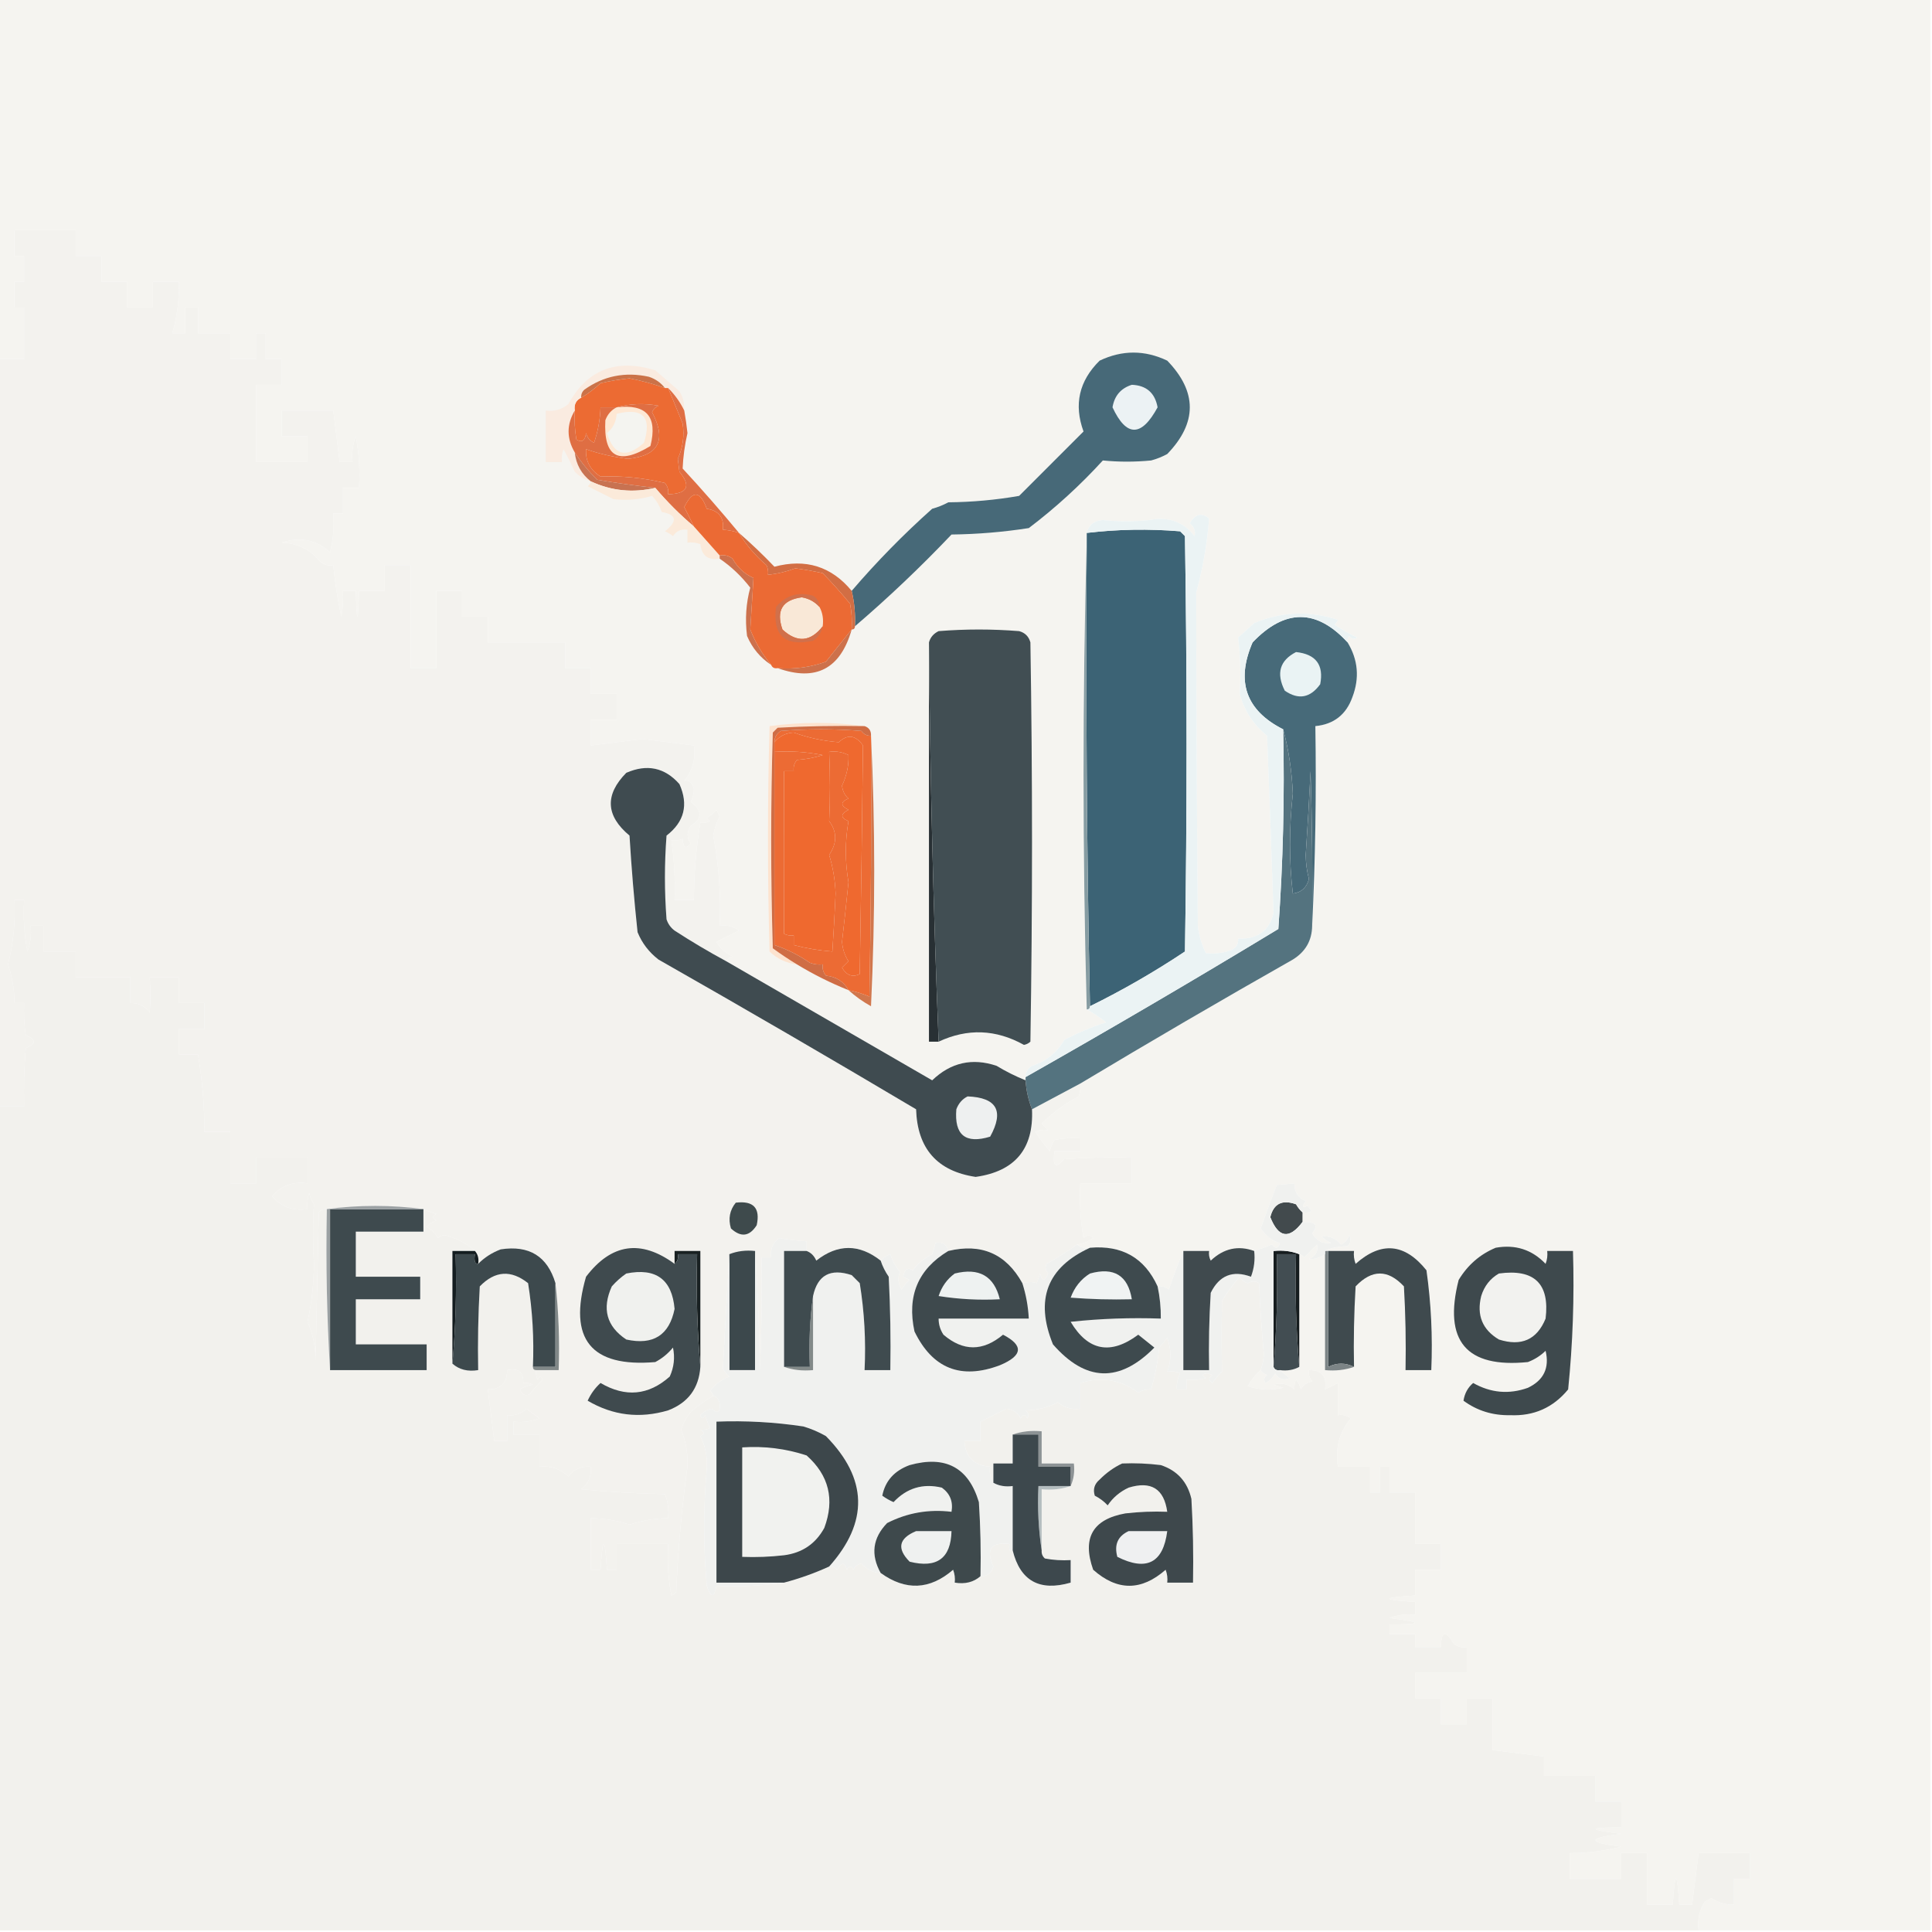 <?xml version="1.0" encoding="UTF-8"?>
<svg xmlns="http://www.w3.org/2000/svg" xmlns:xlink="http://www.w3.org/1999/xlink" version="1.1" width="600px" height="600px" style="shape-rendering:geometricPrecision; text-rendering:geometricPrecision; image-rendering:optimizeQuality; fill-rule:evenodd; clip-rule:evenodd">
<g><path style="opacity:1" fill="#f5f4f0" d="M -0.5,-0.5 C 199.5,-0.5 399.5,-0.5 599.5,-0.5C 599.5,199.5 599.5,399.5 599.5,599.5C 575.5,599.5 551.5,599.5 527.5,599.5C 527.073,596.212 527.74,593.212 529.5,590.5C 530.167,590.167 530.833,589.833 531.5,589.5C 533.646,590.894 535.979,591.56 538.5,591.5C 538.5,588.833 538.5,586.167 538.5,583.5C 540.167,583.5 541.833,583.5 543.5,583.5C 543.5,580.833 543.5,578.167 543.5,575.5C 538.167,575.5 532.833,575.5 527.5,575.5C 526.833,580.833 526.167,586.167 525.5,591.5C 524.167,591.5 522.833,591.5 521.5,591.5C 520.833,580.833 520.167,580.833 519.5,591.5C 516.833,591.5 514.167,591.5 511.5,591.5C 511.5,586.167 511.5,580.833 511.5,575.5C 508.833,575.5 506.167,575.5 503.5,575.5C 503.5,578.167 503.5,580.833 503.5,583.5C 498.167,583.5 492.833,583.5 487.5,583.5C 487.5,580.833 487.5,578.167 487.5,575.5C 492.915,575.49 498.248,574.823 503.5,573.5C 492.833,572.167 492.833,570.833 503.5,569.5C 492.915,568.182 492.915,567.515 503.5,567.5C 503.5,564.833 503.5,562.167 503.5,559.5C 500.833,559.5 498.167,559.5 495.5,559.5C 495.5,556.833 495.5,554.167 495.5,551.5C 490.167,551.5 484.833,551.5 479.5,551.5C 479.5,549.5 479.5,547.5 479.5,545.5C 474.167,544.833 468.833,544.167 463.5,543.5C 463.5,538.167 463.5,532.833 463.5,527.5C 460.833,527.5 458.167,527.5 455.5,527.5C 455.5,530.167 455.5,532.833 455.5,535.5C 452.833,535.5 450.167,535.5 447.5,535.5C 447.5,532.833 447.5,530.167 447.5,527.5C 444.833,527.5 442.167,527.5 439.5,527.5C 439.5,524.833 439.5,522.167 439.5,519.5C 444.833,519.5 450.167,519.5 455.5,519.5C 455.5,516.833 455.5,514.167 455.5,511.5C 454.022,511.762 452.689,511.429 451.5,510.5C 448.918,506.2 447.584,506.533 447.5,511.5C 444.833,511.5 442.167,511.5 439.5,511.5C 439.5,510.167 439.5,508.833 439.5,507.5C 436.833,507.5 434.167,507.5 431.5,507.5C 431.5,506.5 431.5,505.5 431.5,504.5C 442.085,504.485 442.085,503.818 431.5,502.5C 434.086,501.52 436.753,501.187 439.5,501.5C 439.5,500.167 439.5,498.833 439.5,497.5C 428.833,496.833 428.833,496.167 439.5,495.5C 439.5,492.833 439.5,490.167 439.5,487.5C 442.167,487.5 444.833,487.5 447.5,487.5C 447.5,484.833 447.5,482.167 447.5,479.5C 444.833,479.5 442.167,479.5 439.5,479.5C 439.5,474.167 439.5,468.833 439.5,463.5C 436.833,463.5 434.167,463.5 431.5,463.5C 431.5,460.833 431.5,458.167 431.5,455.5C 430.5,455.5 429.5,455.5 428.5,455.5C 428.5,458.167 428.5,460.833 428.5,463.5C 427.5,463.5 426.5,463.5 425.5,463.5C 425.5,460.833 425.5,458.167 425.5,455.5C 422.167,455.5 418.833,455.5 415.5,455.5C 414.613,449.73 415.946,444.73 419.5,440.5C 418.311,439.571 416.978,439.238 415.5,439.5C 415.5,436.167 415.5,432.833 415.5,429.5C 414.167,430.167 412.833,430.833 411.5,431.5C 412.152,427.44 410.485,425.44 406.5,425.5C 406.33,426.822 406.663,427.989 407.5,429C 405.939,429.318 404.772,430.151 404,431.5C 403.751,430.376 403.251,429.376 402.5,428.5C 402.089,429.262 401.923,430.262 402,431.5C 400.087,429.813 397.92,429.313 395.5,430C 396.5,430.333 397.5,430.667 398.5,431C 394.789,431.825 391.122,431.659 387.5,430.5C 388.632,428.511 389.965,426.844 391.5,425.5C 391.918,426.222 392.584,426.722 393.5,427C 392.549,427.718 392.383,428.551 393,429.5C 394.333,428.833 395.333,427.833 396,426.5C 397.067,428.283 398.567,428.783 400.5,428C 399.429,427.148 398.429,426.315 397.5,425.5C 399.735,425.795 401.735,425.461 403.5,424.5C 403.5,412.833 403.5,401.167 403.5,389.5C 404.117,389.611 404.617,389.944 405,390.5C 406.333,389.167 407.667,387.833 409,386.5C 409.445,388.594 408.612,390.094 406.5,391C 408.282,391.122 409.948,390.622 411.5,389.5C 411.5,401.5 411.5,413.5 411.5,425.5C 414.713,425.81 417.713,425.477 420.5,424.5C 420.334,416.16 420.5,407.827 421,399.5C 426.046,394.176 431.046,394.176 436,399.5C 436.5,408.16 436.666,416.827 436.5,425.5C 439.167,425.5 441.833,425.5 444.5,425.5C 444.951,415.062 444.451,404.729 443,394.5C 436.266,386.106 428.933,385.439 421,392.5C 420.51,391.207 420.343,389.873 420.5,388.5C 417.833,388.5 415.167,388.5 412.5,388.5C 412.167,388.5 411.833,388.5 411.5,388.5C 413.033,387.612 415.366,387.112 418.5,387C 419.517,385.951 419.684,384.784 419,383.5C 418.632,384.91 417.799,385.91 416.5,386.5C 414.86,384.57 412.86,383.737 410.5,384C 411.328,384.915 412.328,385.581 413.5,386C 410.886,386.417 408.886,385.417 407.5,383C 409.567,380.538 408.567,379.371 404.5,379.5C 404.5,378.5 404.5,377.5 404.5,376.5C 407.336,376.798 407.836,376.131 406,374.5C 404.334,375.34 404.167,374.84 405.5,373C 403.113,372.024 401.946,370.191 402,367.5C 400.355,367.693 398.521,367.86 396.5,368C 394.94,372.061 393.274,376.561 391.5,381.5C 393.287,384.021 395.287,385.521 397.5,386C 396.99,387.826 396.156,387.993 395,386.5C 393.185,387.244 391.352,387.911 389.5,388.5C 384.521,386.696 380.021,387.696 376,391.5C 375.517,390.552 375.351,389.552 375.5,388.5C 372.833,388.5 370.167,388.5 367.5,388.5C 366.077,391.83 364.577,395.83 363,400.5C 361.989,399.663 360.822,399.33 359.5,399.5C 355.457,390.637 348.457,386.637 338.5,387.5C 336.901,387.768 335.568,387.434 334.5,386.5C 336.312,386.229 337.978,385.562 339.5,384.5C 338.609,383.41 337.609,383.41 336.5,384.5C 335.505,378.872 335.171,373.206 335.5,367.5C 340.833,367.5 346.167,367.5 351.5,367.5C 351.5,364.833 351.5,362.167 351.5,359.5C 344.492,359.334 337.492,359.5 330.5,360C 327.812,363.075 326.812,362.242 327.5,357.5C 330.167,357.5 332.833,357.5 335.5,357.5C 335.5,356.167 335.5,354.833 335.5,353.5C 332.813,353.336 330.146,353.503 327.5,354C 326.809,355.067 326.309,356.234 326,357.5C 324.412,355.579 322.912,353.579 321.5,351.5C 322.716,350.904 324.049,350.737 325.5,351C 324.833,350.333 324.167,349.667 323.5,349C 326.888,345.557 330.722,342.723 335,340.5C 335.49,339.207 335.657,337.873 335.5,336.5C 357.273,323.441 379.273,310.608 401.5,298C 405.45,295.564 407.45,292.064 407.5,287.5C 408.497,267.007 408.831,246.34 408.5,225.5C 414.225,224.944 418.058,221.944 420,216.5C 422.268,210.557 421.768,204.89 418.5,199.5C 418.369,198.761 418.536,198.094 419,197.5C 419.718,198.451 420.551,198.617 421.5,198C 419.074,196.855 416.741,195.522 414.5,194C 414.957,193.586 415.291,193.086 415.5,192.5C 406.699,189.592 398.033,189.925 389.5,193.5C 387.833,195 386.167,196.5 384.5,198C 385.214,203.765 385.381,209.598 385,215.5C 386.46,220.782 389.293,225.115 393.5,228.5C 394.219,246.838 394.886,265.171 395.5,283.5C 394.237,289.059 390.57,291.725 384.5,291.5C 384.64,293.124 383.973,294.29 382.5,295C 379.874,295.995 377.207,296.328 374.5,296C 373.166,293.34 372.332,290.506 372,287.5C 371.696,252.985 371.53,218.485 371.5,184C 373.571,176.43 374.904,168.764 375.5,161C 373.133,159.134 371.133,159.634 369.5,162.5C 370.833,163.62 371.333,164.953 371,166.5C 367.471,162.021 362.804,160.354 357,161.5C 352.094,162.016 347.261,162.016 342.5,161.5C 339.775,161.676 338.108,163.01 337.5,165.5C 337.5,166.167 337.5,166.833 337.5,167.5C 336.167,216.167 336.167,264.833 337.5,313.5C 339.603,314.65 341.603,315.983 343.5,317.5C 338.91,318.967 334.577,320.801 330.5,323C 328.192,326.952 324.858,329.619 320.5,331C 319.177,331.816 318.511,332.983 318.5,334.5C 318.5,334.833 318.5,335.167 318.5,335.5C 315.411,334.261 312.411,332.761 309.5,331C 301.946,328.46 295.28,329.96 289.5,335.5C 268.139,323.155 246.806,310.822 225.5,298.5C 225.918,297.778 226.584,297.278 227.5,297C 225.36,296.027 223.693,294.527 222.5,292.5C 224.824,291.338 227.158,290.171 229.5,289C 227.75,287.681 225.75,287.181 223.5,287.5C 223.937,278.077 223.27,268.744 221.5,259.5C 221.86,257.392 222.527,255.392 223.5,253.5C 223.167,252.833 222.833,252.167 222.5,251.5C 221.646,252.522 220.646,253.355 219.5,254C 219.833,254.333 220.167,254.667 220.5,255C 219.552,255.483 218.552,255.649 217.5,255.5C 216.176,263.432 215.509,271.432 215.5,279.5C 213.5,279.5 211.5,279.5 209.5,279.5C 209.704,272.97 209.371,266.803 208.5,261C 209.825,261.148 210.992,260.982 212,260.5C 212.149,263.279 212.983,263.779 214.5,262C 213.24,260.186 213.24,258.353 214.5,256.5C 218.175,254.234 218.175,251.734 214.5,249C 215.205,247.578 215.539,246.245 215.5,245C 214.891,242.942 213.891,242.109 212.5,242.5C 215.086,239.386 216.086,235.719 215.5,231.5C 210.186,230.841 204.853,230.174 199.5,229.5C 194.147,230.174 188.814,230.841 183.5,231.5C 183.5,228.833 183.5,226.167 183.5,223.5C 186.167,223.5 188.833,223.5 191.5,223.5C 191.5,220.833 191.5,218.167 191.5,215.5C 188.833,215.5 186.167,215.5 183.5,215.5C 183.5,212.833 183.5,210.167 183.5,207.5C 180.833,207.5 178.167,207.5 175.5,207.5C 175.5,204.833 175.5,202.167 175.5,199.5C 167.5,199.5 159.5,199.5 151.5,199.5C 151.5,196.833 151.5,194.167 151.5,191.5C 148.833,191.5 146.167,191.5 143.5,191.5C 143.5,188.833 143.5,186.167 143.5,183.5C 140.833,183.5 138.167,183.5 135.5,183.5C 135.5,191.5 135.5,199.5 135.5,207.5C 132.833,207.5 130.167,207.5 127.5,207.5C 127.5,196.833 127.5,186.167 127.5,175.5C 124.833,175.5 122.167,175.5 119.5,175.5C 119.5,178.167 119.5,180.833 119.5,183.5C 116.833,183.5 114.167,183.5 111.5,183.5C 111.167,194.167 110.833,194.167 110.5,183.5C 109.167,183.5 107.833,183.5 106.5,183.5C 106.664,186.187 106.497,188.854 106,191.5C 104.841,186.202 104.007,180.869 103.5,175.5C 102.022,175.762 100.689,175.429 99.5,174.5C 96.49,170.728 92.49,168.728 87.5,168.5C 93.235,166.618 98.235,167.618 102.5,171.5C 103.491,167.555 103.824,163.555 103.5,159.5C 104.5,159.5 105.5,159.5 106.5,159.5C 106.5,156.833 106.5,154.167 106.5,151.5C 108.167,151.5 109.833,151.5 111.5,151.5C 111.828,146.125 111.495,140.792 110.5,135.5C 109.52,138.086 109.187,140.753 109.5,143.5C 108.167,143.5 106.833,143.5 105.5,143.5C 104.833,138.167 104.167,132.833 103.5,127.5C 98.167,127.5 92.833,127.5 87.5,127.5C 87.5,130.167 87.5,132.833 87.5,135.5C 90.167,135.5 92.833,135.5 95.5,135.5C 95.5,138.167 95.5,140.833 95.5,143.5C 90.167,143.5 84.833,143.5 79.5,143.5C 79.5,135.5 79.5,127.5 79.5,119.5C 82.167,119.5 84.833,119.5 87.5,119.5C 87.5,116.833 87.5,114.167 87.5,111.5C 85.833,111.5 84.167,111.5 82.5,111.5C 82.5,108.833 82.5,106.167 82.5,103.5C 81.5,103.5 80.5,103.5 79.5,103.5C 79.5,106.167 79.5,108.833 79.5,111.5C 76.833,111.5 74.167,111.5 71.5,111.5C 71.5,108.833 71.5,106.167 71.5,103.5C 68.167,103.5 64.833,103.5 61.5,103.5C 61.5,100.833 61.5,98.167 61.5,95.5C 60.167,95.5 58.833,95.5 57.5,95.5C 57.5,98.167 57.5,100.833 57.5,103.5C 56.167,103.5 54.833,103.5 53.5,103.5C 55.031,98.308 55.697,92.975 55.5,87.5C 52.833,87.5 50.167,87.5 47.5,87.5C 47.5,90.167 47.5,92.833 47.5,95.5C 44.833,95.5 42.167,95.5 39.5,95.5C 39.5,92.833 39.5,90.167 39.5,87.5C 36.833,87.5 34.167,87.5 31.5,87.5C 31.5,84.833 31.5,82.167 31.5,79.5C 28.833,79.5 26.167,79.5 23.5,79.5C 23.5,76.833 23.5,74.167 23.5,71.5C 17.167,71.5 10.833,71.5 4.5,71.5C 4.5,74.167 4.5,76.833 4.5,79.5C 5.5,79.5 6.5,79.5 7.5,79.5C 7.5,82.167 7.5,84.833 7.5,87.5C 6.5,87.5 5.5,87.5 4.5,87.5C 4.5,90.167 4.5,92.833 4.5,95.5C 5.5,95.5 6.5,95.5 7.5,95.5C 7.5,100.833 7.5,106.167 7.5,111.5C 4.833,111.5 2.167,111.5 -0.5,111.5C -0.5,74.167 -0.5,36.833 -0.5,-0.5 Z"/></g>
<g><path style="opacity:1" fill="#ec6b33" d="M 206.5,120.5 C 206.833,120.5 207.167,120.5 207.5,120.5C 208.987,124.145 210.487,127.812 212,131.5C 212.577,135.365 212.077,139.032 210.5,142.5C 210.667,143.833 210.833,145.167 211,146.5C 214.708,150.996 213.542,153.329 207.5,153.5C 207.67,152.178 207.337,151.011 206.5,150C 199.828,148.399 193.162,147.733 186.5,148C 183.28,145.961 181.78,143.127 182,139.5C 185.93,140.885 190.263,141.885 195,142.5C 204.588,141.537 207.088,136.703 202.5,128C 202.905,127.055 203.572,126.388 204.5,126C 199.98,125.186 195.646,125.353 191.5,126.5C 189.833,126.5 188.167,126.5 186.5,126.5C 186.373,130.262 185.706,133.928 184.5,137.5C 183.201,136.91 182.368,135.91 182,134.5C 181.716,136.886 180.716,137.552 179,136.5C 178.502,133.518 178.335,130.518 178.5,127.5C 178.229,125.62 178.896,124.287 180.5,123.5C 182.649,122.252 184.649,120.752 186.5,119C 189.468,118.306 192.468,117.806 195.5,117.5C 199.301,118.247 202.967,119.247 206.5,120.5 Z"/></g>
<g><path style="opacity:1" fill="#faebe0" d="M 212.5,127.5 C 211.251,124.91 209.584,122.576 207.5,120.5C 207.167,120.5 206.833,120.5 206.5,120.5C 205.251,118.864 203.584,117.697 201.5,117C 194.132,115.4 187.465,116.734 181.5,121C 180.748,121.671 180.414,122.504 180.5,123.5C 178.896,124.287 178.229,125.62 178.5,127.5C 175.939,131.815 175.939,136.148 178.5,140.5C 178.891,144.221 180.558,147.221 183.5,149.5C 181.606,148.952 179.94,147.952 178.5,146.5C 177.423,144.088 176.256,141.754 175,139.5C 174.51,140.793 174.343,142.127 174.5,143.5C 172.833,143.5 171.167,143.5 169.5,143.5C 169.5,138.167 169.5,132.833 169.5,127.5C 172.157,127.838 174.49,127.171 176.5,125.5C 182.385,114.773 191.385,111.273 203.5,115C 206,117.167 208.5,119.333 211,121.5C 212.128,123.345 212.628,125.345 212.5,127.5 Z"/></g>
<g><path style="opacity:1" fill="#cb7248" d="M 206.5,120.5 C 202.967,119.247 199.301,118.247 195.5,117.5C 192.468,117.806 189.468,118.306 186.5,119C 184.649,120.752 182.649,122.252 180.5,123.5C 180.414,122.504 180.748,121.671 181.5,121C 187.465,116.734 194.132,115.4 201.5,117C 203.584,117.697 205.251,118.864 206.5,120.5 Z"/></g>
<g><path style="opacity:1" fill="#df6e43" d="M 207.5,120.5 C 209.584,122.576 211.251,124.91 212.5,127.5C 212.914,129.808 213.247,132.142 213.5,134.5C 212.654,138.173 212.154,141.839 212,145.5C 218.042,152.038 223.875,158.705 229.5,165.5C 227.883,164.962 226.216,164.629 224.5,164.5C 224.918,160.749 223.251,158.582 219.5,158C 217.429,152.321 215.096,152.154 212.5,157.5C 213.559,159.534 214.559,161.534 215.5,163.5C 211.167,159.833 207.167,155.833 203.5,151.5C 197.602,150.864 191.602,150.031 185.5,149C 182.79,146.372 180.456,143.539 178.5,140.5C 175.939,136.148 175.939,131.815 178.5,127.5C 178.335,130.518 178.502,133.518 179,136.5C 180.716,137.552 181.716,136.886 182,134.5C 182.368,135.91 183.201,136.91 184.5,137.5C 185.706,133.928 186.373,130.262 186.5,126.5C 188.167,126.5 189.833,126.5 191.5,126.5C 195.646,125.353 199.98,125.186 204.5,126C 203.572,126.388 202.905,127.055 202.5,128C 207.088,136.703 204.588,141.537 195,142.5C 190.263,141.885 185.93,140.885 182,139.5C 181.78,143.127 183.28,145.961 186.5,148C 193.162,147.733 199.828,148.399 206.5,150C 207.337,151.011 207.67,152.178 207.5,153.5C 213.542,153.329 214.708,150.996 211,146.5C 210.833,145.167 210.667,143.833 210.5,142.5C 212.077,139.032 212.577,135.365 212,131.5C 210.487,127.812 208.987,124.145 207.5,120.5 Z"/></g>
<g><path style="opacity:1" fill="#fee8d4" d="M 191.5,126.5 C 200.778,125.376 204.278,129.376 202,138.5C 192.036,144.613 187.37,141.947 188,130.5C 188.69,128.65 189.856,127.316 191.5,126.5 Z"/></g>
<g><path style="opacity:1" fill="#f4f4f0" d="M 191.5,128.5 C 199.672,126.505 202.506,129.505 200,137.5C 194.454,142.48 190.62,141.48 188.5,134.5C 190.376,132.952 191.376,130.952 191.5,128.5 Z"/></g>
<g><path style="opacity:1" fill="#c87251" d="M 178.5,140.5 C 180.456,143.539 182.79,146.372 185.5,149C 191.602,150.031 197.602,150.864 203.5,151.5C 196.585,153.135 189.919,152.469 183.5,149.5C 180.558,147.221 178.891,144.221 178.5,140.5 Z"/></g>
<g><path style="opacity:1" fill="#f3f2ee" d="M 225.5,298.5 C 220.053,295.56 214.72,292.393 209.5,289C 208.299,288.097 207.465,286.931 207,285.5C 206.333,276.833 206.333,268.167 207,259.5C 212.535,255.232 213.868,249.898 211,243.5C 206.445,238.356 200.945,237.19 194.5,240C 187.768,246.846 188.101,253.346 195.5,259.5C 196.103,269.54 196.937,279.54 198,289.5C 199.371,292.88 201.538,295.713 204.5,298C 231.298,313.234 257.965,328.734 284.5,344.5C 284.891,356.718 291.058,363.718 303,365.5C 315.226,363.777 321.06,356.777 320.5,344.5C 325.483,341.862 330.483,339.195 335.5,336.5C 335.657,337.873 335.49,339.207 335,340.5C 330.722,342.723 326.888,345.557 323.5,349C 324.167,349.667 324.833,350.333 325.5,351C 324.049,350.737 322.716,350.904 321.5,351.5C 322.912,353.579 324.412,355.579 326,357.5C 326.309,356.234 326.809,355.067 327.5,354C 330.146,353.503 332.813,353.336 335.5,353.5C 335.5,354.833 335.5,356.167 335.5,357.5C 332.833,357.5 330.167,357.5 327.5,357.5C 326.812,362.242 327.812,363.075 330.5,360C 337.492,359.5 344.492,359.334 351.5,359.5C 351.5,362.167 351.5,364.833 351.5,367.5C 346.167,367.5 340.833,367.5 335.5,367.5C 335.171,373.206 335.505,378.872 336.5,384.5C 337.609,383.41 338.609,383.41 339.5,384.5C 337.978,385.562 336.312,386.229 334.5,386.5C 331.492,388.659 328.326,390.659 325,392.5C 324.508,393.549 324.674,394.549 325.5,395.5C 324.502,398.028 323.669,398.028 323,395.5C 322.667,396.5 322.333,397.5 322,398.5C 320.701,398.034 319.201,398.034 317.5,398.5C 312.438,389.363 304.772,386.03 294.5,388.5C 293.948,386.391 292.614,385.558 290.5,386C 290.273,387.135 289.94,388.302 289.5,389.5C 287.091,390.701 285.091,392.367 283.5,394.5C 281.877,393.509 280.877,394.176 280.5,396.5C 281.167,396.833 281.833,397.167 282.5,397.5C 281.478,398.354 280.645,399.354 280,400.5C 278.89,398.603 278.724,396.77 279.5,395C 278.134,393.4 277.134,391.567 276.5,389.5C 275.261,389.942 274.261,390.609 273.5,391.5C 266.83,386.261 260.163,386.261 253.5,391.5C 252.859,390.007 251.859,389.007 250.5,388.5C 250.5,387.5 250.5,386.5 250.5,385.5C 247.384,385.289 244.55,384.955 242,384.5C 239.984,385.955 239.151,387.955 239.5,390.5C 238.5,390.5 237.5,390.5 236.5,390.5C 236.667,402.171 236.5,413.838 236,425.5C 235.831,412.993 235.331,400.66 234.5,388.5C 231.615,388.194 228.948,388.527 226.5,389.5C 225.804,401.193 225.138,413.026 224.5,425C 225.022,425.95 225.689,426.784 226.5,427.5C 224.058,428.446 222.058,429.946 220.5,432C 221.056,432.383 221.389,432.883 221.5,433.5C 219.06,434.899 216.727,436.565 214.5,438.5C 213.172,440.158 212.172,441.991 211.5,444C 213.015,447.605 213.682,451.439 213.5,455.5C 211.712,468.442 210.545,481.442 210,494.5C 209.586,494.957 209.086,495.291 208.5,495.5C 207.505,490.208 207.172,484.875 207.5,479.5C 202.167,479.5 196.833,479.5 191.5,479.5C 191.5,482.167 191.5,484.833 191.5,487.5C 190.5,487.5 189.5,487.5 188.5,487.5C 187.833,476.833 187.167,476.833 186.5,487.5C 185.5,487.5 184.5,487.5 183.5,487.5C 183.5,482.167 183.5,476.833 183.5,471.5C 187.593,471.522 191.593,472.189 195.5,473.5C 199.407,472.189 203.407,471.522 207.5,471.5C 207.768,468.881 207.435,466.381 206.5,464C 197.814,463.832 189.148,463.332 180.5,462.5C 182.738,460.742 183.738,458.408 183.5,455.5C 180.592,455.262 178.258,456.262 176.5,458.5C 173.972,456.126 170.972,455.126 167.5,455.5C 167.5,452.167 167.5,448.833 167.5,445.5C 164.833,445.5 162.167,445.5 159.5,445.5C 159.5,444.167 159.5,442.833 159.5,441.5C 162.247,441.813 164.914,441.48 167.5,440.5C 166.167,439.5 164.833,438.5 163.5,437.5C 161.827,439.086 159.827,439.753 157.5,439.5C 157.5,442.167 157.5,444.833 157.5,447.5C 156.167,447.5 154.833,447.5 153.5,447.5C 152.833,442.167 152.167,436.833 151.5,431.5C 155.5,431.5 157.5,429.5 157.5,425.5C 160.95,424.756 162.616,426.09 162.5,429.5C 163.552,429.351 164.552,429.517 165.5,430C 164.062,430.219 162.729,430.719 161.5,431.5C 162.035,433.101 163.035,433.601 164.5,433C 165.716,431.406 167.049,429.906 168.5,428.5C 168.154,427.304 167.654,427.304 167,428.5C 166.517,427.552 166.351,426.552 166.5,425.5C 168.833,425.5 171.167,425.5 173.5,425.5C 173.827,416.318 173.493,407.318 172.5,398.5C 169.998,390.141 164.331,386.641 155.5,388C 152.798,389.012 150.465,390.512 148.5,392.5C 148.768,390.901 148.434,389.568 147.5,388.5C 145.224,386.416 142.557,384.916 139.5,384C 138.216,383.316 137.049,383.483 136,384.5C 135.167,383 134,381.833 132.5,381C 133.328,380.085 134.328,379.419 135.5,379C 134.167,378.333 134.167,377.667 135.5,377C 134.099,376.59 132.766,376.09 131.5,375.5C 121.5,374.167 111.5,374.167 101.5,375.5C 100.504,375.414 99.671,375.748 99,376.5C 98.667,391.833 98.333,407.167 98,422.5C 98.003,418.258 97.17,414.258 95.5,410.5C 96.789,404.673 97.456,398.673 97.5,392.5C 97.125,386.126 97.125,379.96 97.5,374C 96.809,372.933 96.309,371.766 96,370.5C 95.507,372.134 95.34,373.801 95.5,375.5C 91.014,376.138 87.347,374.804 84.5,371.5C 87.347,368.196 91.014,366.862 95.5,367.5C 95.5,364.833 95.5,362.167 95.5,359.5C 90.167,359.5 84.833,359.5 79.5,359.5C 79.5,362.167 79.5,364.833 79.5,367.5C 76.833,367.5 74.167,367.5 71.5,367.5C 71.5,362.167 71.5,356.833 71.5,351.5C 68.833,351.5 66.167,351.5 63.5,351.5C 63.491,343.432 62.824,335.432 61.5,327.5C 59.5,327.5 57.5,327.5 55.5,327.5C 55.5,324.833 55.5,322.167 55.5,319.5C 58.167,319.5 60.833,319.5 63.5,319.5C 63.5,316.833 63.5,314.167 63.5,311.5C 60.833,311.5 58.167,311.5 55.5,311.5C 55.5,308.833 55.5,306.167 55.5,303.5C 52.5,303.5 49.5,303.5 46.5,303.5C 46.782,307.296 46.782,310.963 46.5,314.5C 45.049,312.441 43.049,311.441 40.5,311.5C 40.5,308.833 40.5,306.167 40.5,303.5C 34.833,303.5 29.167,303.5 23.5,303.5C 23.5,300.833 23.5,298.167 23.5,295.5C 20.167,295.5 16.833,295.5 13.5,295.5C 13.5,292.833 13.5,290.167 13.5,287.5C 12.167,287.5 10.833,287.5 9.5,287.5C 9.813,290.247 9.48,292.914 8.5,295.5C 7.505,290.208 7.172,284.875 7.5,279.5C 6.5,279.5 5.5,279.5 4.5,279.5C 4.821,286.267 4.154,292.934 2.5,299.5C 3.811,303.407 4.478,307.407 4.5,311.5C 5.5,311.5 6.5,311.5 7.5,311.5C 7.335,314.85 7.502,318.183 8,321.5C 11.333,322.833 11.333,324.167 8,325.5C 7.501,331.491 7.334,337.491 7.5,343.5C 4.833,343.5 2.167,343.5 -0.5,343.5C -0.5,266.167 -0.5,188.833 -0.5,111.5C 2.167,111.5 4.833,111.5 7.5,111.5C 7.5,106.167 7.5,100.833 7.5,95.5C 6.5,95.5 5.5,95.5 4.5,95.5C 4.5,92.833 4.5,90.167 4.5,87.5C 5.5,87.5 6.5,87.5 7.5,87.5C 7.5,84.833 7.5,82.167 7.5,79.5C 6.5,79.5 5.5,79.5 4.5,79.5C 4.5,76.833 4.5,74.167 4.5,71.5C 10.833,71.5 17.167,71.5 23.5,71.5C 23.5,74.167 23.5,76.833 23.5,79.5C 26.167,79.5 28.833,79.5 31.5,79.5C 31.5,82.167 31.5,84.833 31.5,87.5C 34.167,87.5 36.833,87.5 39.5,87.5C 39.5,90.167 39.5,92.833 39.5,95.5C 42.167,95.5 44.833,95.5 47.5,95.5C 47.5,92.833 47.5,90.167 47.5,87.5C 50.167,87.5 52.833,87.5 55.5,87.5C 55.697,92.975 55.031,98.308 53.5,103.5C 54.833,103.5 56.167,103.5 57.5,103.5C 57.5,100.833 57.5,98.167 57.5,95.5C 58.833,95.5 60.167,95.5 61.5,95.5C 61.5,98.167 61.5,100.833 61.5,103.5C 64.833,103.5 68.167,103.5 71.5,103.5C 71.5,106.167 71.5,108.833 71.5,111.5C 74.167,111.5 76.833,111.5 79.5,111.5C 79.5,108.833 79.5,106.167 79.5,103.5C 80.5,103.5 81.5,103.5 82.5,103.5C 82.5,106.167 82.5,108.833 82.5,111.5C 84.167,111.5 85.833,111.5 87.5,111.5C 87.5,114.167 87.5,116.833 87.5,119.5C 84.833,119.5 82.167,119.5 79.5,119.5C 79.5,127.5 79.5,135.5 79.5,143.5C 84.833,143.5 90.167,143.5 95.5,143.5C 95.5,140.833 95.5,138.167 95.5,135.5C 92.833,135.5 90.167,135.5 87.5,135.5C 87.5,132.833 87.5,130.167 87.5,127.5C 92.833,127.5 98.167,127.5 103.5,127.5C 104.167,132.833 104.833,138.167 105.5,143.5C 106.833,143.5 108.167,143.5 109.5,143.5C 109.187,140.753 109.52,138.086 110.5,135.5C 111.495,140.792 111.828,146.125 111.5,151.5C 109.833,151.5 108.167,151.5 106.5,151.5C 106.5,154.167 106.5,156.833 106.5,159.5C 105.5,159.5 104.5,159.5 103.5,159.5C 103.824,163.555 103.491,167.555 102.5,171.5C 98.235,167.618 93.235,166.618 87.5,168.5C 92.49,168.728 96.49,170.728 99.5,174.5C 100.689,175.429 102.022,175.762 103.5,175.5C 104.007,180.869 104.841,186.202 106,191.5C 106.497,188.854 106.664,186.187 106.5,183.5C 107.833,183.5 109.167,183.5 110.5,183.5C 110.833,194.167 111.167,194.167 111.5,183.5C 114.167,183.5 116.833,183.5 119.5,183.5C 119.5,180.833 119.5,178.167 119.5,175.5C 122.167,175.5 124.833,175.5 127.5,175.5C 127.5,186.167 127.5,196.833 127.5,207.5C 130.167,207.5 132.833,207.5 135.5,207.5C 135.5,199.5 135.5,191.5 135.5,183.5C 138.167,183.5 140.833,183.5 143.5,183.5C 143.5,186.167 143.5,188.833 143.5,191.5C 146.167,191.5 148.833,191.5 151.5,191.5C 151.5,194.167 151.5,196.833 151.5,199.5C 159.5,199.5 167.5,199.5 175.5,199.5C 175.5,202.167 175.5,204.833 175.5,207.5C 178.167,207.5 180.833,207.5 183.5,207.5C 183.5,210.167 183.5,212.833 183.5,215.5C 186.167,215.5 188.833,215.5 191.5,215.5C 191.5,218.167 191.5,220.833 191.5,223.5C 188.833,223.5 186.167,223.5 183.5,223.5C 183.5,226.167 183.5,228.833 183.5,231.5C 188.814,230.841 194.147,230.174 199.5,229.5C 204.853,230.174 210.186,230.841 215.5,231.5C 216.086,235.719 215.086,239.386 212.5,242.5C 213.891,242.109 214.891,242.942 215.5,245C 215.539,246.245 215.205,247.578 214.5,249C 218.175,251.734 218.175,254.234 214.5,256.5C 213.24,258.353 213.24,260.186 214.5,262C 212.983,263.779 212.149,263.279 212,260.5C 210.992,260.982 209.825,261.148 208.5,261C 209.371,266.803 209.704,272.97 209.5,279.5C 211.5,279.5 213.5,279.5 215.5,279.5C 215.509,271.432 216.176,263.432 217.5,255.5C 218.552,255.649 219.552,255.483 220.5,255C 220.167,254.667 219.833,254.333 219.5,254C 220.646,253.355 221.646,252.522 222.5,251.5C 222.833,252.167 223.167,252.833 223.5,253.5C 222.527,255.392 221.86,257.392 221.5,259.5C 223.27,268.744 223.937,278.077 223.5,287.5C 225.75,287.181 227.75,287.681 229.5,289C 227.158,290.171 224.824,291.338 222.5,292.5C 223.693,294.527 225.36,296.027 227.5,297C 226.584,297.278 225.918,297.778 225.5,298.5 Z"/></g>
<g><path style="opacity:1" fill="#fbeada" d="M 183.5,149.5 C 189.919,152.469 196.585,153.135 203.5,151.5C 207.167,155.833 211.167,159.833 215.5,163.5C 218.167,166.5 220.833,169.5 223.5,172.5C 223.5,172.833 223.5,173.167 223.5,173.5C 219.926,174.092 217.926,172.592 217.5,169C 216.207,168.51 214.873,168.343 213.5,168.5C 213.5,167.167 213.5,165.833 213.5,164.5C 211.549,164.227 210.049,164.893 209,166.5C 208.25,165.874 207.416,165.374 206.5,165C 210.508,161.828 210.174,159.828 205.5,159C 204.87,157.108 203.87,155.441 202.5,154C 198.65,155.164 194.65,155.498 190.5,155C 187.853,153.701 185.186,152.368 182.5,151C 183.056,150.617 183.389,150.117 183.5,149.5 Z"/></g>
<g><path style="opacity:1" fill="#476978" d="M 265.5,194.5 C 265.677,190.766 265.344,187.099 264.5,183.5C 272.28,174.424 280.613,165.924 289.5,158C 291.246,157.529 292.913,156.862 294.5,156C 301.939,155.93 309.272,155.263 316.5,154C 323.167,147.333 329.833,140.667 336.5,134C 333.441,125.633 335.108,118.3 341.5,112C 348.5,108.667 355.5,108.667 362.5,112C 371.833,121.667 371.833,131.333 362.5,141C 360.913,141.862 359.246,142.529 357.5,143C 352.449,143.492 347.449,143.492 342.5,143C 335.432,150.738 327.766,157.738 319.5,164C 311.577,165.235 303.577,165.902 295.5,166C 285.933,176.069 275.933,185.569 265.5,194.5 Z"/></g>
<g><path style="opacity:1" fill="#ecf2f4" d="M 351.5,119.5 C 356.021,119.687 358.688,122.02 359.5,126.5C 354.482,135.769 349.816,135.769 345.5,126.5C 346.1,122.904 348.1,120.571 351.5,119.5 Z"/></g>
<g><path style="opacity:1" fill="#d26e44" d="M 229.5,165.5 C 233.298,168.796 236.964,172.296 240.5,176C 250.214,173.4 258.214,175.9 264.5,183.5C 265.344,187.099 265.677,190.766 265.5,194.5C 265.5,195.167 265.167,195.5 264.5,195.5C 264.664,192.813 264.497,190.146 264,187.5C 261.322,184.233 258.489,181.066 255.5,178C 252.689,177.371 249.856,176.871 247,176.5C 244.23,177.545 241.397,178.212 238.5,178.5C 238.649,177.448 238.483,176.448 238,175.5C 234.588,172.593 231.754,169.26 229.5,165.5 Z"/></g>
<g><path style="opacity:1" fill="#cd714d" d="M 223.5,173.5 C 223.5,173.167 223.5,172.833 223.5,172.5C 224.978,172.238 226.311,172.571 227.5,173.5C 229.024,176.236 231.191,178.236 234,179.5C 233.667,184.833 233.333,190.167 233,195.5C 234.592,199.572 236.759,203.239 239.5,206.5C 236.111,204.275 233.611,201.275 232,197.5C 231.352,192.342 231.685,187.342 233,182.5C 230.251,178.943 227.085,175.943 223.5,173.5 Z"/></g>
<g><path style="opacity:1" fill="#eb6a34" d="M 229.5,165.5 C 231.754,169.26 234.588,172.593 238,175.5C 238.483,176.448 238.649,177.448 238.5,178.5C 241.397,178.212 244.23,177.545 247,176.5C 249.856,176.871 252.689,177.371 255.5,178C 258.489,181.066 261.322,184.233 264,187.5C 264.497,190.146 264.664,192.813 264.5,195.5C 261.853,198.764 259.186,202.097 256.5,205.5C 251.673,207.243 246.673,207.91 241.5,207.5C 240.508,207.672 239.842,207.338 239.5,206.5C 236.759,203.239 234.592,199.572 233,195.5C 233.333,190.167 233.667,184.833 234,179.5C 231.191,178.236 229.024,176.236 227.5,173.5C 226.311,172.571 224.978,172.238 223.5,172.5C 220.833,169.5 218.167,166.5 215.5,163.5C 214.559,161.534 213.559,159.534 212.5,157.5C 215.096,152.154 217.429,152.321 219.5,158C 223.251,158.582 224.918,160.749 224.5,164.5C 226.216,164.629 227.883,164.962 229.5,165.5 Z"/></g>
<g><path style="opacity:1" fill="#f9e8d7" d="M 254.5,188.5 C 255.461,190.265 255.795,192.265 255.5,194.5C 251.707,199.358 247.54,199.691 243,195.5C 240.96,189.648 242.96,186.315 249,185.5C 251.192,185.863 253.026,186.863 254.5,188.5 Z"/></g>
<g><path style="opacity:1" fill="#d1704b" d="M 254.5,188.5 C 253.026,186.863 251.192,185.863 249,185.5C 242.96,186.315 240.96,189.648 243,195.5C 247.54,199.691 251.707,199.358 255.5,194.5C 255.141,196.371 254.141,197.871 252.5,199C 243.725,200.867 239.892,197.367 241,188.5C 244.05,184.87 247.883,183.703 252.5,185C 253.823,185.816 254.489,186.983 254.5,188.5 Z"/></g>
<g><path style="opacity:1" fill="#cd714b" d="M 264.5,195.5 C 261.018,207.74 253.352,211.74 241.5,207.5C 246.673,207.91 251.673,207.243 256.5,205.5C 259.186,202.097 261.853,198.764 264.5,195.5 Z"/></g>
<g><path style="opacity:1" fill="#3c6375" d="M 338.5,312.5 C 337.501,264.336 337.168,216.003 337.5,167.5C 337.5,166.833 337.5,166.167 337.5,165.5C 347.089,164.361 356.756,164.194 366.5,165C 367,165.5 367.5,166 368,166.5C 368.667,209.5 368.667,252.5 368,295.5C 358.515,301.824 348.682,307.491 338.5,312.5 Z"/></g>
<g><path style="opacity:1" fill="#476a79" d="M 418.5,199.5 C 421.768,204.89 422.268,210.557 420,216.5C 418.058,221.944 414.225,224.944 408.5,225.5C 408.831,246.34 408.497,267.007 407.5,287.5C 407.667,271.497 407.5,255.497 407,239.5C 406.587,248.172 406.087,256.839 405.5,265.5C 405.527,268.089 405.861,270.589 406.5,273C 405.776,275.67 404.109,277.17 401.5,277.5C 400.327,267.423 400.327,257.09 401.5,246.5C 401.207,239.47 400.207,232.803 398.5,226.5C 386.922,220.644 383.755,211.644 389,199.5C 399.022,189.006 408.855,189.006 418.5,199.5 Z"/></g>
<g><path style="opacity:1" fill="#eaf3f4" d="M 402.5,202.5 C 408.67,203.162 411.17,206.495 410,212.5C 406.916,216.757 403.249,217.424 399,214.5C 396.266,209.113 397.433,205.113 402.5,202.5 Z"/></g>
<g><path style="opacity:1" fill="#fde3cf" d="M 268.5,225.5 C 259.494,225.334 250.494,225.5 241.5,226C 241,226.5 240.5,227 240,227.5C 239.333,249.833 239.333,272.167 240,294.5C 242.479,296.314 244.979,297.981 247.5,299.5C 244.187,299.093 241.354,297.759 239,295.5C 238.333,272.167 238.333,248.833 239,225.5C 248.931,224.171 258.765,224.171 268.5,225.5 Z"/></g>
<g><path style="opacity:1" fill="#ef692f" d="M 240.5,233.5 C 240.5,232.5 240.5,231.5 240.5,230.5C 242.045,228.628 244.045,227.628 246.5,227.5C 251.03,229.132 255.697,230.132 260.5,230.5C 263.209,227.95 265.709,228.284 268,231.5C 267.752,255.147 267.418,278.814 267,302.5C 264.737,303.589 262.904,302.922 261.5,300.5C 262.167,299.833 262.833,299.167 263.5,298.5C 262.337,296.715 261.67,294.715 261.5,292.5C 262.208,286.338 262.874,280.171 263.5,274C 262.413,267.6 262.413,261.267 263.5,255C 260.972,253.983 260.972,252.816 263.5,251.5C 260.972,250.184 260.972,249.017 263.5,248C 262.342,246.991 261.675,245.658 261.5,244C 262.96,240.843 263.627,237.676 263.5,234.5C 261.604,233.534 259.604,233.201 257.5,233.5C 257.83,240.972 257.83,248.139 257.5,255C 259.987,258.346 259.987,261.846 257.5,265.5C 258.69,269.381 259.357,273.381 259.5,277.5C 259.233,283.509 258.9,289.509 258.5,295.5C 254.427,295.192 250.427,294.525 246.5,293.5C 246.5,292.5 246.5,291.5 246.5,290.5C 245.448,290.649 244.448,290.483 243.5,290C 243.541,273.316 243.541,256.483 243.5,239.5C 244.5,239.5 245.5,239.5 246.5,239.5C 246.33,238.178 246.663,237.011 247.5,236C 250.226,235.818 252.893,235.318 255.5,234.5C 250.544,233.506 245.544,233.173 240.5,233.5 Z"/></g>
<g><path style="opacity:1" fill="#d1774d" d="M 270.5,228.5 C 271.829,256.336 271.829,284.336 270.5,312.5C 267.923,311.057 265.59,309.39 263.5,307.5C 265.746,307.936 267.913,308.603 270,309.5C 270.5,282.502 270.667,255.502 270.5,228.5 Z"/></g>
<g><path style="opacity:1" fill="#ec6b34" d="M 270.5,228.5 C 270.667,255.502 270.5,282.502 270,309.5C 267.913,308.603 265.746,307.936 263.5,307.5C 262.039,304.824 259.706,303.324 256.5,303C 255.663,301.989 255.33,300.822 255.5,299.5C 254.127,299.657 252.793,299.49 251.5,299C 248.048,296.607 244.381,294.774 240.5,293.5C 240.5,273.5 240.5,253.5 240.5,233.5C 245.544,233.173 250.544,233.506 255.5,234.5C 252.893,235.318 250.226,235.818 247.5,236C 246.663,237.011 246.33,238.178 246.5,239.5C 245.5,239.5 244.5,239.5 243.5,239.5C 243.541,256.483 243.541,273.316 243.5,290C 244.448,290.483 245.448,290.649 246.5,290.5C 246.5,291.5 246.5,292.5 246.5,293.5C 250.427,294.525 254.427,295.192 258.5,295.5C 258.9,289.509 259.233,283.509 259.5,277.5C 259.357,273.381 258.69,269.381 257.5,265.5C 259.987,261.846 259.987,258.346 257.5,255C 257.83,248.139 257.83,240.972 257.5,233.5C 259.604,233.201 261.604,233.534 263.5,234.5C 263.627,237.676 262.96,240.843 261.5,244C 261.675,245.658 262.342,246.991 263.5,248C 260.972,249.017 260.972,250.184 263.5,251.5C 260.972,252.816 260.972,253.983 263.5,255C 262.413,261.267 262.413,267.6 263.5,274C 262.874,280.171 262.208,286.338 261.5,292.5C 261.67,294.715 262.337,296.715 263.5,298.5C 262.833,299.167 262.167,299.833 261.5,300.5C 262.904,302.922 264.737,303.589 267,302.5C 267.418,278.814 267.752,255.147 268,231.5C 265.709,228.284 263.209,227.95 260.5,230.5C 255.697,230.132 251.03,229.132 246.5,227.5C 244.045,227.628 242.045,228.628 240.5,230.5C 240.511,228.983 241.177,227.816 242.5,227C 250.833,226.333 259.167,226.333 267.5,227C 268.244,228.039 269.244,228.539 270.5,228.5 Z"/></g>
<g><path style="opacity:1" fill="#869ca2" d="M 337.5,167.5 C 337.168,216.003 337.501,264.336 338.5,312.5C 338.5,313.167 338.167,313.5 337.5,313.5C 336.167,264.833 336.167,216.167 337.5,167.5 Z"/></g>
<g><path style="opacity:1" fill="#cf6d45" d="M 268.5,225.5 C 269.906,225.973 270.573,226.973 270.5,228.5C 269.244,228.539 268.244,228.039 267.5,227C 259.167,226.333 250.833,226.333 242.5,227C 241.177,227.816 240.511,228.983 240.5,230.5C 240.5,231.5 240.5,232.5 240.5,233.5C 240.5,253.5 240.5,273.5 240.5,293.5C 244.381,294.774 248.048,296.607 251.5,299C 252.793,299.49 254.127,299.657 255.5,299.5C 255.33,300.822 255.663,301.989 256.5,303C 259.706,303.324 262.039,304.824 263.5,307.5C 257.938,305.267 252.605,302.601 247.5,299.5C 244.979,297.981 242.479,296.314 240,294.5C 239.333,272.167 239.333,249.833 240,227.5C 240.5,227 241,226.5 241.5,226C 250.494,225.5 259.494,225.334 268.5,225.5 Z"/></g>
<g><path style="opacity:1" fill="#283034" d="M 288.5,199.5 C 288.845,240.883 289.845,282.216 291.5,323.5C 290.5,323.5 289.5,323.5 288.5,323.5C 288.5,282.167 288.5,240.833 288.5,199.5 Z"/></g>
<g><path style="opacity:1" fill="#f2f1ed" d="M 101.5,375.5 C 101.17,392.342 101.503,409.008 102.5,425.5C 112.5,425.5 122.5,425.5 132.5,425.5C 132.5,422.833 132.5,420.167 132.5,417.5C 125.167,417.5 117.833,417.5 110.5,417.5C 110.5,412.833 110.5,408.167 110.5,403.5C 117.167,403.5 123.833,403.5 130.5,403.5C 130.5,401.167 130.5,398.833 130.5,396.5C 123.833,396.5 117.167,396.5 110.5,396.5C 110.5,391.833 110.5,387.167 110.5,382.5C 117.5,382.5 124.5,382.5 131.5,382.5C 131.5,380.167 131.5,377.833 131.5,375.5C 132.766,376.09 134.099,376.59 135.5,377C 134.167,377.667 134.167,378.333 135.5,379C 134.328,379.419 133.328,380.085 132.5,381C 134,381.833 135.167,383 136,384.5C 137.049,383.483 138.216,383.316 139.5,384C 142.557,384.916 145.224,386.416 147.5,388.5C 145.167,388.5 142.833,388.5 140.5,388.5C 140.5,400.167 140.5,411.833 140.5,423.5C 142.635,425.369 145.302,426.036 148.5,425.5C 148.334,416.827 148.5,408.16 149,399.5C 153.719,394.634 158.719,394.301 164,398.5C 165.376,407.098 165.876,415.765 165.5,424.5C 165.5,425.167 165.833,425.5 166.5,425.5C 166.351,426.552 166.517,427.552 167,428.5C 167.654,427.304 168.154,427.304 168.5,428.5C 167.049,429.906 165.716,431.406 164.5,433C 163.035,433.601 162.035,433.101 161.5,431.5C 162.729,430.719 164.062,430.219 165.5,430C 164.552,429.517 163.552,429.351 162.5,429.5C 162.616,426.09 160.95,424.756 157.5,425.5C 157.5,429.5 155.5,431.5 151.5,431.5C 152.167,436.833 152.833,442.167 153.5,447.5C 154.833,447.5 156.167,447.5 157.5,447.5C 157.5,444.833 157.5,442.167 157.5,439.5C 159.827,439.753 161.827,439.086 163.5,437.5C 164.833,438.5 166.167,439.5 167.5,440.5C 164.914,441.48 162.247,441.813 159.5,441.5C 159.5,442.833 159.5,444.167 159.5,445.5C 162.167,445.5 164.833,445.5 167.5,445.5C 167.5,448.833 167.5,452.167 167.5,455.5C 170.972,455.126 173.972,456.126 176.5,458.5C 178.258,456.262 180.592,455.262 183.5,455.5C 183.738,458.408 182.738,460.742 180.5,462.5C 189.148,463.332 197.814,463.832 206.5,464C 207.435,466.381 207.768,468.881 207.5,471.5C 203.407,471.522 199.407,472.189 195.5,473.5C 191.593,472.189 187.593,471.522 183.5,471.5C 183.5,476.833 183.5,482.167 183.5,487.5C 184.5,487.5 185.5,487.5 186.5,487.5C 187.167,476.833 187.833,476.833 188.5,487.5C 189.5,487.5 190.5,487.5 191.5,487.5C 191.5,484.833 191.5,482.167 191.5,479.5C 196.833,479.5 202.167,479.5 207.5,479.5C 207.172,484.875 207.505,490.208 208.5,495.5C 209.086,495.291 209.586,494.957 210,494.5C 210.545,481.442 211.712,468.442 213.5,455.5C 213.682,451.439 213.015,447.605 211.5,444C 212.172,441.991 213.172,440.158 214.5,438.5C 216.727,436.565 219.06,434.899 221.5,433.5C 222.649,433.791 223.316,434.624 223.5,436C 223.74,438.641 222.907,439.141 221,437.5C 219.605,437.78 218.438,438.447 217.5,439.5C 217.846,440.696 218.346,440.696 219,439.5C 219.402,440.872 219.902,442.205 220.5,443.5C 219.738,443.911 218.738,444.077 217.5,444C 218.833,444.667 218.833,445.333 217.5,446C 219.047,449.098 219.714,452.431 219.5,456C 218.417,468.333 218.417,480.499 219.5,492.5C 220.785,496.327 221.785,496.327 222.5,492.5C 229.687,492.825 236.687,492.491 243.5,491.5C 248.336,490.222 253.003,488.555 257.5,486.5C 258.496,486.414 259.329,486.748 260,487.5C 261.309,485.109 262.309,485.109 263,487.5C 263.667,486.167 264.333,486.167 265,487.5C 265.519,486.484 266.353,485.818 267.5,485.5C 269.048,487.376 271.048,488.376 273.5,488.5C 281.268,494.091 288.768,493.758 296,487.5C 296.49,488.793 296.657,490.127 296.5,491.5C 299.698,492.036 302.365,491.369 304.5,489.5C 306.59,489.55 307.923,488.55 308.5,486.5C 306.089,481.159 307.755,478.825 313.5,479.5C 313.246,481.401 313.58,482.067 314.5,481.5C 316.845,490.959 322.845,494.292 332.5,491.5C 332.5,489.167 332.5,486.833 332.5,484.5C 329.813,484.664 327.146,484.497 324.5,484C 323.748,483.329 323.414,482.496 323.5,481.5C 323.5,475.167 323.5,468.833 323.5,462.5C 326.713,462.81 329.713,462.477 332.5,461.5C 333.468,459.393 333.802,457.059 333.5,454.5C 330.167,454.5 326.833,454.5 323.5,454.5C 323.5,451.167 323.5,447.833 323.5,444.5C 320.287,444.19 317.287,444.523 314.5,445.5C 314.5,448.5 314.5,451.5 314.5,454.5C 312.5,454.5 310.5,454.5 308.5,454.5C 308.5,456.5 308.5,458.5 308.5,460.5C 307.549,459.081 307.216,457.415 307.5,455.5C 302.457,455.123 299.79,452.457 299.5,447.5C 301.167,447.5 302.833,447.5 304.5,447.5C 304.5,445.5 304.5,443.5 304.5,441.5C 307.14,440.213 309.807,438.88 312.5,437.5C 314.58,437.686 316.08,438.686 317,440.5C 317.667,439.167 318.333,439.167 319,440.5C 319.617,439.551 319.451,438.718 318.5,438C 322.089,437.963 325.422,437.13 328.5,435.5C 330.523,437.173 332.856,437.84 335.5,437.5C 335.5,434.833 335.5,432.167 335.5,429.5C 342.059,427.461 348.059,428.461 353.5,432.5C 354.736,431.754 356.07,431.421 357.5,431.5C 358.715,427.276 359.549,422.943 360,418.5C 360.833,417.5 361.667,416.5 362.5,415.5C 363.791,419.045 363.791,422.545 362.5,426C 363.951,425.737 365.284,425.904 366.5,426.5C 365.691,428.071 365.357,429.738 365.5,431.5C 366.5,431.5 367.5,431.5 368.5,431.5C 368.5,430.5 368.5,429.5 368.5,428.5C 370.527,428.662 372.527,428.495 374.5,428C 373.112,427.111 373.278,426.611 375,426.5C 375.5,426.667 376,426.833 376.5,427C 375.289,427.893 375.289,428.726 376.5,429.5C 377.382,428.24 378.382,427.074 379.5,426C 379.364,418.619 379.364,411.285 379.5,404C 381.1,401.351 382.934,398.851 385,396.5C 385.519,397.516 386.353,398.182 387.5,398.5C 388.863,397.802 390.029,397.802 391,398.5C 391.316,405.848 391.816,413.181 392.5,420.5C 392.408,422.258 392.075,423.924 391.5,425.5C 389.965,426.844 388.632,428.511 387.5,430.5C 391.122,431.659 394.789,431.825 398.5,431C 397.5,430.667 396.5,430.333 395.5,430C 397.92,429.313 400.087,429.813 402,431.5C 401.923,430.262 402.089,429.262 402.5,428.5C 403.251,429.376 403.751,430.376 404,431.5C 404.772,430.151 405.939,429.318 407.5,429C 406.663,427.989 406.33,426.822 406.5,425.5C 410.485,425.44 412.152,427.44 411.5,431.5C 412.833,430.833 414.167,430.167 415.5,429.5C 415.5,432.833 415.5,436.167 415.5,439.5C 416.978,439.238 418.311,439.571 419.5,440.5C 415.946,444.73 414.613,449.73 415.5,455.5C 418.833,455.5 422.167,455.5 425.5,455.5C 425.5,458.167 425.5,460.833 425.5,463.5C 426.5,463.5 427.5,463.5 428.5,463.5C 428.5,460.833 428.5,458.167 428.5,455.5C 429.5,455.5 430.5,455.5 431.5,455.5C 431.5,458.167 431.5,460.833 431.5,463.5C 434.167,463.5 436.833,463.5 439.5,463.5C 439.5,468.833 439.5,474.167 439.5,479.5C 442.167,479.5 444.833,479.5 447.5,479.5C 447.5,482.167 447.5,484.833 447.5,487.5C 444.833,487.5 442.167,487.5 439.5,487.5C 439.5,490.167 439.5,492.833 439.5,495.5C 428.833,496.167 428.833,496.833 439.5,497.5C 439.5,498.833 439.5,500.167 439.5,501.5C 436.753,501.187 434.086,501.52 431.5,502.5C 442.085,503.818 442.085,504.485 431.5,504.5C 431.5,505.5 431.5,506.5 431.5,507.5C 434.167,507.5 436.833,507.5 439.5,507.5C 439.5,508.833 439.5,510.167 439.5,511.5C 442.167,511.5 444.833,511.5 447.5,511.5C 447.584,506.533 448.918,506.2 451.5,510.5C 452.689,511.429 454.022,511.762 455.5,511.5C 455.5,514.167 455.5,516.833 455.5,519.5C 450.167,519.5 444.833,519.5 439.5,519.5C 439.5,522.167 439.5,524.833 439.5,527.5C 442.167,527.5 444.833,527.5 447.5,527.5C 447.5,530.167 447.5,532.833 447.5,535.5C 450.167,535.5 452.833,535.5 455.5,535.5C 455.5,532.833 455.5,530.167 455.5,527.5C 458.167,527.5 460.833,527.5 463.5,527.5C 463.5,532.833 463.5,538.167 463.5,543.5C 468.833,544.167 474.167,544.833 479.5,545.5C 479.5,547.5 479.5,549.5 479.5,551.5C 484.833,551.5 490.167,551.5 495.5,551.5C 495.5,554.167 495.5,556.833 495.5,559.5C 498.167,559.5 500.833,559.5 503.5,559.5C 503.5,562.167 503.5,564.833 503.5,567.5C 492.915,567.515 492.915,568.182 503.5,569.5C 492.833,570.833 492.833,572.167 503.5,573.5C 498.248,574.823 492.915,575.49 487.5,575.5C 487.5,578.167 487.5,580.833 487.5,583.5C 492.833,583.5 498.167,583.5 503.5,583.5C 503.5,580.833 503.5,578.167 503.5,575.5C 506.167,575.5 508.833,575.5 511.5,575.5C 511.5,580.833 511.5,586.167 511.5,591.5C 514.167,591.5 516.833,591.5 519.5,591.5C 520.167,580.833 520.833,580.833 521.5,591.5C 522.833,591.5 524.167,591.5 525.5,591.5C 526.167,586.167 526.833,580.833 527.5,575.5C 532.833,575.5 538.167,575.5 543.5,575.5C 543.5,578.167 543.5,580.833 543.5,583.5C 541.833,583.5 540.167,583.5 538.5,583.5C 538.5,586.167 538.5,588.833 538.5,591.5C 535.979,591.56 533.646,590.894 531.5,589.5C 530.833,589.833 530.167,590.167 529.5,590.5C 527.74,593.212 527.073,596.212 527.5,599.5C 351.5,599.5 175.5,599.5 -0.5,599.5C -0.5,514.167 -0.5,428.833 -0.5,343.5C 2.167,343.5 4.833,343.5 7.5,343.5C 7.334,337.491 7.501,331.491 8,325.5C 11.333,324.167 11.333,322.833 8,321.5C 7.502,318.183 7.335,314.85 7.5,311.5C 6.5,311.5 5.5,311.5 4.5,311.5C 4.478,307.407 3.811,303.407 2.5,299.5C 4.154,292.934 4.821,286.267 4.5,279.5C 5.5,279.5 6.5,279.5 7.5,279.5C 7.172,284.875 7.505,290.208 8.5,295.5C 9.48,292.914 9.813,290.247 9.5,287.5C 10.833,287.5 12.167,287.5 13.5,287.5C 13.5,290.167 13.5,292.833 13.5,295.5C 16.833,295.5 20.167,295.5 23.5,295.5C 23.5,298.167 23.5,300.833 23.5,303.5C 29.167,303.5 34.833,303.5 40.5,303.5C 40.5,306.167 40.5,308.833 40.5,311.5C 43.049,311.441 45.049,312.441 46.5,314.5C 46.782,310.963 46.782,307.296 46.5,303.5C 49.5,303.5 52.5,303.5 55.5,303.5C 55.5,306.167 55.5,308.833 55.5,311.5C 58.167,311.5 60.833,311.5 63.5,311.5C 63.5,314.167 63.5,316.833 63.5,319.5C 60.833,319.5 58.167,319.5 55.5,319.5C 55.5,322.167 55.5,324.833 55.5,327.5C 57.5,327.5 59.5,327.5 61.5,327.5C 62.824,335.432 63.491,343.432 63.5,351.5C 66.167,351.5 68.833,351.5 71.5,351.5C 71.5,356.833 71.5,362.167 71.5,367.5C 74.167,367.5 76.833,367.5 79.5,367.5C 79.5,364.833 79.5,362.167 79.5,359.5C 84.833,359.5 90.167,359.5 95.5,359.5C 95.5,362.167 95.5,364.833 95.5,367.5C 91.014,366.862 87.347,368.196 84.5,371.5C 87.347,374.804 91.014,376.138 95.5,375.5C 95.34,373.801 95.507,372.134 96,370.5C 96.309,371.766 96.809,372.933 97.5,374C 97.125,379.96 97.125,386.126 97.5,392.5C 97.456,398.673 96.789,404.673 95.5,410.5C 97.17,414.258 98.003,418.258 98,422.5C 98.333,407.167 98.667,391.833 99,376.5C 99.671,375.748 100.504,375.414 101.5,375.5 Z"/></g>
<g><path style="opacity:1" fill="#414e53" d="M 291.5,323.5 C 289.845,282.216 288.845,240.883 288.5,199.5C 288.937,197.926 289.937,196.759 291.5,196C 299.833,195.333 308.167,195.333 316.5,196C 318.333,196.5 319.5,197.667 320,199.5C 320.667,240.833 320.667,282.167 320,323.5C 319.439,324.022 318.772,324.355 318,324.5C 309.282,319.646 300.449,319.313 291.5,323.5 Z"/></g>
<g><path style="opacity:1" fill="#54737f" d="M 398.5,226.5 C 400.207,232.803 401.207,239.47 401.5,246.5C 400.327,257.09 400.327,267.423 401.5,277.5C 404.109,277.17 405.776,275.67 406.5,273C 405.861,270.589 405.527,268.089 405.5,265.5C 406.087,256.839 406.587,248.172 407,239.5C 407.5,255.497 407.667,271.497 407.5,287.5C 407.45,292.064 405.45,295.564 401.5,298C 379.273,310.608 357.273,323.441 335.5,336.5C 330.483,339.195 325.483,341.862 320.5,344.5C 319.366,341.63 318.7,338.63 318.5,335.5C 318.5,335.167 318.5,334.833 318.5,334.5C 344.858,319.568 371.025,304.235 397,288.5C 398.477,267.925 398.977,247.259 398.5,226.5 Z"/></g>
<g><path style="opacity:1" fill="#3f4b50" d="M 225.5,298.5 C 246.806,310.822 268.139,323.155 289.5,335.5C 295.28,329.96 301.946,328.46 309.5,331C 312.411,332.761 315.411,334.261 318.5,335.5C 318.7,338.63 319.366,341.63 320.5,344.5C 321.06,356.777 315.226,363.777 303,365.5C 291.058,363.718 284.891,356.718 284.5,344.5C 257.965,328.734 231.298,313.234 204.5,298C 201.538,295.713 199.371,292.88 198,289.5C 196.937,279.54 196.103,269.54 195.5,259.5C 188.101,253.346 187.768,246.846 194.5,240C 200.945,237.19 206.445,238.356 211,243.5C 213.868,249.898 212.535,255.232 207,259.5C 206.333,268.167 206.333,276.833 207,285.5C 207.465,286.931 208.299,288.097 209.5,289C 214.72,292.393 220.053,295.56 225.5,298.5 Z"/></g>
<g><path style="opacity:1" fill="#ebf3f4" d="M 418.5,199.5 C 408.855,189.006 399.022,189.006 389,199.5C 383.755,211.644 386.922,220.644 398.5,226.5C 398.977,247.259 398.477,267.925 397,288.5C 371.025,304.235 344.858,319.568 318.5,334.5C 318.511,332.983 319.177,331.816 320.5,331C 324.858,329.619 328.192,326.952 330.5,323C 334.577,320.801 338.91,318.967 343.5,317.5C 341.603,315.983 339.603,314.65 337.5,313.5C 338.167,313.5 338.5,313.167 338.5,312.5C 348.682,307.491 358.515,301.824 368,295.5C 368.667,252.5 368.667,209.5 368,166.5C 367.5,166 367,165.5 366.5,165C 356.756,164.194 347.089,164.361 337.5,165.5C 338.108,163.01 339.775,161.676 342.5,161.5C 347.261,162.016 352.094,162.016 357,161.5C 362.804,160.354 367.471,162.021 371,166.5C 371.333,164.953 370.833,163.62 369.5,162.5C 371.133,159.634 373.133,159.134 375.5,161C 374.904,168.764 373.571,176.43 371.5,184C 371.53,218.485 371.696,252.985 372,287.5C 372.332,290.506 373.166,293.34 374.5,296C 377.207,296.328 379.874,295.995 382.5,295C 383.973,294.29 384.64,293.124 384.5,291.5C 390.57,291.725 394.237,289.059 395.5,283.5C 394.886,265.171 394.219,246.838 393.5,228.5C 389.293,225.115 386.46,220.782 385,215.5C 385.381,209.598 385.214,203.765 384.5,198C 386.167,196.5 387.833,195 389.5,193.5C 398.033,189.925 406.699,189.592 415.5,192.5C 415.291,193.086 414.957,193.586 414.5,194C 416.741,195.522 419.074,196.855 421.5,198C 420.551,198.617 419.718,198.451 419,197.5C 418.536,198.094 418.369,198.761 418.5,199.5 Z"/></g>
<g><path style="opacity:1" fill="#eef0f0" d="M 300.5,340.5 C 309.571,340.859 311.904,345.025 307.5,353C 299.831,355.332 296.331,352.498 297,344.5C 297.69,342.65 298.856,341.316 300.5,340.5 Z"/></g>
<g><path style="opacity:1" fill="#424a4d" d="M 404.5,376.5 C 404.5,377.5 404.5,378.5 404.5,379.5C 400.39,384.961 397.057,384.461 394.5,378C 395.528,373.794 398.195,372.461 402.5,374C 403.066,374.995 403.733,375.828 404.5,376.5 Z"/></g>
<g><path style="opacity:1" fill="#3e4a4c" d="M 228.5,373.5 C 234,372.831 236.167,375.165 235,380.5C 232.763,384.02 230.096,384.353 227,381.5C 226.109,378.502 226.609,375.836 228.5,373.5 Z"/></g>
<g><path style="opacity:1" fill="#3e4a4e" d="M 131.5,375.5 C 131.5,377.833 131.5,380.167 131.5,382.5C 124.5,382.5 117.5,382.5 110.5,382.5C 110.5,387.167 110.5,391.833 110.5,396.5C 117.167,396.5 123.833,396.5 130.5,396.5C 130.5,398.833 130.5,401.167 130.5,403.5C 123.833,403.5 117.167,403.5 110.5,403.5C 110.5,408.167 110.5,412.833 110.5,417.5C 117.833,417.5 125.167,417.5 132.5,417.5C 132.5,420.167 132.5,422.833 132.5,425.5C 122.5,425.5 112.5,425.5 102.5,425.5C 102.5,408.833 102.5,392.167 102.5,375.5C 112.167,375.5 121.833,375.5 131.5,375.5 Z"/></g>
<g><path style="opacity:1" fill="#424d52" d="M 403.5,424.5 C 401.735,425.461 399.735,425.795 397.5,425.5C 396.508,425.672 395.842,425.338 395.5,424.5C 396.495,413.012 396.828,401.345 396.5,389.5C 398.5,389.5 400.5,389.5 402.5,389.5C 402.172,401.345 402.505,413.012 403.5,424.5 Z"/></g>
<g><path style="opacity:1" fill="#192122" d="M 217.5,424.5 C 216.505,413.012 216.172,401.345 216.5,389.5C 214.5,389.5 212.5,389.5 210.5,389.5C 210.737,390.791 210.404,391.791 209.5,392.5C 209.5,391.167 209.5,389.833 209.5,388.5C 212.167,388.5 214.833,388.5 217.5,388.5C 217.5,400.5 217.5,412.5 217.5,424.5 Z"/></g>
<g><path style="opacity:1" fill="#3f4a4e" d="M 420.5,424.5 C 417.833,423.167 415.167,423.167 412.5,424.5C 412.5,412.5 412.5,400.5 412.5,388.5C 415.167,388.5 417.833,388.5 420.5,388.5C 420.343,389.873 420.51,391.207 421,392.5C 428.933,385.439 436.266,386.106 443,394.5C 444.451,404.729 444.951,415.062 444.5,425.5C 441.833,425.5 439.167,425.5 436.5,425.5C 436.666,416.827 436.5,408.16 436,399.5C 431.046,394.176 426.046,394.176 421,399.5C 420.5,407.827 420.334,416.16 420.5,424.5 Z"/></g>
<g><path style="opacity:1" fill="#3d494d" d="M 172.5,398.5 C 172.5,407.167 172.5,415.833 172.5,424.5C 170.167,424.5 167.833,424.5 165.5,424.5C 165.876,415.765 165.376,407.098 164,398.5C 158.719,394.301 153.719,394.634 149,399.5C 148.5,408.16 148.334,416.827 148.5,425.5C 145.302,426.036 142.635,425.369 140.5,423.5C 141.495,412.346 141.828,401.012 141.5,389.5C 143.5,389.5 145.5,389.5 147.5,389.5C 147.16,391.548 147.493,392.548 148.5,392.5C 150.465,390.512 152.798,389.012 155.5,388C 164.331,386.641 169.998,390.141 172.5,398.5 Z"/></g>
<g><path style="opacity:1" fill="#7c8486" d="M 411.5,388.5 C 411.833,388.5 412.167,388.5 412.5,388.5C 412.5,400.5 412.5,412.5 412.5,424.5C 415.167,423.167 417.833,423.167 420.5,424.5C 417.713,425.477 414.713,425.81 411.5,425.5C 411.5,413.5 411.5,401.5 411.5,389.5C 411.5,389.167 411.5,388.833 411.5,388.5 Z"/></g>
<g><path style="opacity:1" fill="#9ba1a3" d="M 131.5,375.5 C 121.833,375.5 112.167,375.5 102.5,375.5C 102.5,392.167 102.5,408.833 102.5,425.5C 101.503,409.008 101.17,392.342 101.5,375.5C 111.5,374.167 121.5,374.167 131.5,375.5 Z"/></g>
<g><path style="opacity:1" fill="#141d20" d="M 147.5,388.5 C 148.434,389.568 148.768,390.901 148.5,392.5C 147.493,392.548 147.16,391.548 147.5,389.5C 145.5,389.5 143.5,389.5 141.5,389.5C 141.828,401.012 141.495,412.346 140.5,423.5C 140.5,411.833 140.5,400.167 140.5,388.5C 142.833,388.5 145.167,388.5 147.5,388.5 Z"/></g>
<g><path style="opacity:1" fill="#818888" d="M 172.5,398.5 C 173.493,407.318 173.827,416.318 173.5,425.5C 171.167,425.5 168.833,425.5 166.5,425.5C 165.833,425.5 165.5,425.167 165.5,424.5C 167.833,424.5 170.167,424.5 172.5,424.5C 172.5,415.833 172.5,407.167 172.5,398.5 Z"/></g>
<g><path style="opacity:1" fill="#161d1f" d="M 403.5,389.5 C 403.5,401.167 403.5,412.833 403.5,424.5C 402.505,413.012 402.172,401.345 402.5,389.5C 400.5,389.5 398.5,389.5 396.5,389.5C 396.828,401.345 396.495,413.012 395.5,424.5C 395.5,412.5 395.5,400.5 395.5,388.5C 398.385,388.194 401.052,388.527 403.5,389.5 Z"/></g>
<g><path style="opacity:1" fill="#3f4a4e" d="M 209.5,392.5 C 210.404,391.791 210.737,390.791 210.5,389.5C 212.5,389.5 214.5,389.5 216.5,389.5C 216.172,401.345 216.505,413.012 217.5,424.5C 217.049,431.119 213.716,435.619 207.5,438C 198.678,440.619 190.344,439.619 182.5,435C 183.479,432.863 184.812,431.029 186.5,429.5C 194.244,434.033 201.411,433.366 208,427.5C 209.318,424.594 209.652,421.594 209,418.5C 207.457,420.378 205.624,421.878 203.5,423C 183.548,424.706 176.381,415.872 182,396.5C 189.87,386.163 199.036,384.83 209.5,392.5 Z"/></g>
<g><path style="opacity:1" fill="#f0f1ee" d="M 194.5,395.5 C 203.703,393.653 208.703,397.32 209.5,406.5C 207.845,414.672 202.845,417.839 194.5,416C 188.37,411.927 186.87,406.427 190,399.5C 191.397,397.93 192.897,396.596 194.5,395.5 Z"/></g>
<g><path style="opacity:1" fill="#3c484c" d="M 234.5,388.5 C 234.5,400.833 234.5,413.167 234.5,425.5C 231.833,425.5 229.167,425.5 226.5,425.5C 226.5,413.5 226.5,401.5 226.5,389.5C 228.948,388.527 231.615,388.194 234.5,388.5 Z"/></g>
<g><path style="opacity:1" fill="#f0f1ef" d="M 404.5,376.5 C 403.733,375.828 403.066,374.995 402.5,374C 398.195,372.461 395.528,373.794 394.5,378C 397.057,384.461 400.39,384.961 404.5,379.5C 408.567,379.371 409.567,380.538 407.5,383C 408.886,385.417 410.886,386.417 413.5,386C 412.328,385.581 411.328,384.915 410.5,384C 412.86,383.737 414.86,384.57 416.5,386.5C 417.799,385.91 418.632,384.91 419,383.5C 419.684,384.784 419.517,385.951 418.5,387C 415.366,387.112 413.033,387.612 411.5,388.5C 411.5,388.833 411.5,389.167 411.5,389.5C 409.948,390.622 408.282,391.122 406.5,391C 408.612,390.094 409.445,388.594 409,386.5C 407.667,387.833 406.333,389.167 405,390.5C 404.617,389.944 404.117,389.611 403.5,389.5C 401.052,388.527 398.385,388.194 395.5,388.5C 395.5,400.5 395.5,412.5 395.5,424.5C 395.842,425.338 396.508,425.672 397.5,425.5C 398.429,426.315 399.429,427.148 400.5,428C 398.567,428.783 397.067,428.283 396,426.5C 395.333,427.833 394.333,428.833 393,429.5C 392.383,428.551 392.549,427.718 393.5,427C 392.584,426.722 391.918,426.222 391.5,425.5C 392.075,423.924 392.408,422.258 392.5,420.5C 391.816,413.181 391.316,405.848 391,398.5C 390.029,397.802 388.863,397.802 387.5,398.5C 386.353,398.182 385.519,397.516 385,396.5C 382.934,398.851 381.1,401.351 379.5,404C 379.364,411.285 379.364,418.619 379.5,426C 378.382,427.074 377.382,428.24 376.5,429.5C 375.289,428.726 375.289,427.893 376.5,427C 376,426.833 375.5,426.667 375,426.5C 373.278,426.611 373.112,427.111 374.5,428C 372.527,428.495 370.527,428.662 368.5,428.5C 368.5,429.5 368.5,430.5 368.5,431.5C 367.5,431.5 366.5,431.5 365.5,431.5C 365.357,429.738 365.691,428.071 366.5,426.5C 365.284,425.904 363.951,425.737 362.5,426C 363.791,422.545 363.791,419.045 362.5,415.5C 361.667,416.5 360.833,417.5 360,418.5C 359.549,422.943 358.715,427.276 357.5,431.5C 356.07,431.421 354.736,431.754 353.5,432.5C 348.059,428.461 342.059,427.461 335.5,429.5C 335.5,432.167 335.5,434.833 335.5,437.5C 332.856,437.84 330.523,437.173 328.5,435.5C 325.422,437.13 322.089,437.963 318.5,438C 319.451,438.718 319.617,439.551 319,440.5C 318.333,439.167 317.667,439.167 317,440.5C 316.08,438.686 314.58,437.686 312.5,437.5C 309.807,438.88 307.14,440.213 304.5,441.5C 304.5,443.5 304.5,445.5 304.5,447.5C 302.833,447.5 301.167,447.5 299.5,447.5C 299.79,452.457 302.457,455.123 307.5,455.5C 307.216,457.415 307.549,459.081 308.5,460.5C 310.265,461.461 312.265,461.795 314.5,461.5C 314.5,468.167 314.5,474.833 314.5,481.5C 313.58,482.067 313.246,481.401 313.5,479.5C 307.755,478.825 306.089,481.159 308.5,486.5C 307.923,488.55 306.59,489.55 304.5,489.5C 304.666,481.826 304.5,474.159 304,466.5C 300.797,455.738 293.63,451.904 282.5,455C 277.743,456.74 274.91,459.907 274,464.5C 275.085,465.293 276.252,465.96 277.5,466.5C 281.626,462.105 286.626,460.605 292.5,462C 295.041,463.848 296.041,466.348 295.5,469.5C 288.418,468.643 281.751,469.809 275.5,473C 271.003,477.655 270.337,482.822 273.5,488.5C 271.048,488.376 269.048,487.376 267.5,485.5C 266.353,485.818 265.519,486.484 265,487.5C 264.333,486.167 263.667,486.167 263,487.5C 262.309,485.109 261.309,485.109 260,487.5C 259.329,486.748 258.496,486.414 257.5,486.5C 269.83,472.693 269.496,459.193 256.5,446C 254.283,444.725 251.949,443.725 249.5,443C 240.559,441.654 231.559,441.154 222.5,441.5C 222.5,458.167 222.5,474.833 222.5,491.5C 229.5,491.5 236.5,491.5 243.5,491.5C 236.687,492.491 229.687,492.825 222.5,492.5C 221.785,496.327 220.785,496.327 219.5,492.5C 218.417,480.499 218.417,468.333 219.5,456C 219.714,452.431 219.047,449.098 217.5,446C 218.833,445.333 218.833,444.667 217.5,444C 218.738,444.077 219.738,443.911 220.5,443.5C 219.902,442.205 219.402,440.872 219,439.5C 218.346,440.696 217.846,440.696 217.5,439.5C 218.438,438.447 219.605,437.78 221,437.5C 222.907,439.141 223.74,438.641 223.5,436C 223.316,434.624 222.649,433.791 221.5,433.5C 221.389,432.883 221.056,432.383 220.5,432C 222.058,429.946 224.058,428.446 226.5,427.5C 225.689,426.784 225.022,425.95 224.5,425C 225.138,413.026 225.804,401.193 226.5,389.5C 226.5,401.5 226.5,413.5 226.5,425.5C 229.167,425.5 231.833,425.5 234.5,425.5C 234.5,413.167 234.5,400.833 234.5,388.5C 235.331,400.66 235.831,412.993 236,425.5C 236.5,413.838 236.667,402.171 236.5,390.5C 237.5,390.5 238.5,390.5 239.5,390.5C 239.151,387.955 239.984,385.955 242,384.5C 244.55,384.955 247.384,385.289 250.5,385.5C 250.5,386.5 250.5,387.5 250.5,388.5C 248.167,388.5 245.833,388.5 243.5,388.5C 243.5,400.5 243.5,412.5 243.5,424.5C 246.287,425.477 249.287,425.81 252.5,425.5C 252.5,417.833 252.5,410.167 252.5,402.5C 253.906,395.978 257.906,393.811 264.5,396C 265.333,396.833 266.167,397.667 267,398.5C 268.443,407.392 268.943,416.392 268.5,425.5C 271.167,425.5 273.833,425.5 276.5,425.5C 276.666,415.828 276.5,406.161 276,396.5C 274.906,394.922 274.072,393.255 273.5,391.5C 274.261,390.609 275.261,389.942 276.5,389.5C 277.134,391.567 278.134,393.4 279.5,395C 278.724,396.77 278.89,398.603 280,400.5C 280.645,399.354 281.478,398.354 282.5,397.5C 281.833,397.167 281.167,396.833 280.5,396.5C 280.877,394.176 281.877,393.509 283.5,394.5C 285.091,392.367 287.091,390.701 289.5,389.5C 289.94,388.302 290.273,387.135 290.5,386C 292.614,385.558 293.948,386.391 294.5,388.5C 285.104,394.151 281.604,402.485 284,413.5C 289.607,425.037 298.44,428.537 310.5,424C 317.644,421.015 317.977,417.848 311.5,414.5C 305.267,419.723 299.1,419.723 293,414.5C 291.991,412.975 291.491,411.308 291.5,409.5C 300.833,409.5 310.167,409.5 319.5,409.5C 319.309,405.738 318.642,402.071 317.5,398.5C 319.201,398.034 320.701,398.034 322,398.5C 322.333,397.5 322.667,396.5 323,395.5C 323.669,398.028 324.502,398.028 325.5,395.5C 324.674,394.549 324.508,393.549 325,392.5C 328.326,390.659 331.492,388.659 334.5,386.5C 335.568,387.434 336.901,387.768 338.5,387.5C 325.181,393.599 321.347,403.599 327,417.5C 337.172,429.162 347.672,429.495 358.5,418.5C 356.833,417.167 355.167,415.833 353.5,414.5C 344.903,420.889 337.903,419.556 332.5,410.5C 341.81,409.502 351.143,409.168 360.5,409.5C 360.54,406.119 360.207,402.786 359.5,399.5C 360.822,399.33 361.989,399.663 363,400.5C 364.577,395.83 366.077,391.83 367.5,388.5C 367.5,400.833 367.5,413.167 367.5,425.5C 370.167,425.5 372.833,425.5 375.5,425.5C 375.334,417.493 375.5,409.493 376,401.5C 378.677,396.077 382.844,394.41 388.5,396.5C 389.48,393.914 389.813,391.247 389.5,388.5C 391.352,387.911 393.185,387.244 395,386.5C 396.156,387.993 396.99,387.826 397.5,386C 395.287,385.521 393.287,384.021 391.5,381.5C 393.274,376.561 394.94,372.061 396.5,368C 398.521,367.86 400.355,367.693 402,367.5C 401.946,370.191 403.113,372.024 405.5,373C 404.167,374.84 404.334,375.34 406,374.5C 407.836,376.131 407.336,376.798 404.5,376.5 Z"/></g>
<g><path style="opacity:1" fill="#3e4a4e" d="M 338.5,387.5 C 348.457,386.637 355.457,390.637 359.5,399.5C 360.207,402.786 360.54,406.119 360.5,409.5C 351.143,409.168 341.81,409.502 332.5,410.5C 337.903,419.556 344.903,420.889 353.5,414.5C 355.167,415.833 356.833,417.167 358.5,418.5C 347.672,429.495 337.172,429.162 327,417.5C 321.347,403.599 325.181,393.599 338.5,387.5 Z"/></g>
<g><path style="opacity:1" fill="#838a89" d="M 252.5,402.5 C 252.5,410.167 252.5,417.833 252.5,425.5C 249.287,425.81 246.287,425.477 243.5,424.5C 246.167,424.5 248.833,424.5 251.5,424.5C 251.175,416.981 251.508,409.648 252.5,402.5 Z"/></g>
<g><path style="opacity:1" fill="#3f4b4f" d="M 273.5,391.5 C 274.072,393.255 274.906,394.922 276,396.5C 276.5,406.161 276.666,415.828 276.5,425.5C 273.833,425.5 271.167,425.5 268.5,425.5C 268.943,416.392 268.443,407.392 267,398.5C 266.167,397.667 265.333,396.833 264.5,396C 257.906,393.811 253.906,395.978 252.5,402.5C 251.508,409.648 251.175,416.981 251.5,424.5C 248.833,424.5 246.167,424.5 243.5,424.5C 243.5,412.5 243.5,400.5 243.5,388.5C 245.833,388.5 248.167,388.5 250.5,388.5C 251.859,389.007 252.859,390.007 253.5,391.5C 260.163,386.261 266.83,386.261 273.5,391.5 Z"/></g>
<g><path style="opacity:1" fill="#3e494d" d="M 317.5,398.5 C 318.642,402.071 319.309,405.738 319.5,409.5C 310.167,409.5 300.833,409.5 291.5,409.5C 291.491,411.308 291.991,412.975 293,414.5C 299.1,419.723 305.267,419.723 311.5,414.5C 317.977,417.848 317.644,421.015 310.5,424C 298.44,428.537 289.607,425.037 284,413.5C 281.604,402.485 285.104,394.151 294.5,388.5C 304.772,386.03 312.438,389.363 317.5,398.5 Z"/></g>
<g><path style="opacity:1" fill="#eef2f1" d="M 296.5,395.5 C 304.071,393.606 308.737,396.273 310.5,403.5C 304.132,403.83 297.798,403.496 291.5,402.5C 292.453,399.57 294.12,397.237 296.5,395.5 Z"/></g>
<g><path style="opacity:1" fill="#f0f3f3" d="M 338.5,395.5 C 345.958,393.429 350.291,396.096 351.5,403.5C 345.158,403.666 338.825,403.5 332.5,403C 333.69,399.75 335.69,397.25 338.5,395.5 Z"/></g>
<g><path style="opacity:1" fill="#404a4e" d="M 389.5,388.5 C 389.813,391.247 389.48,393.914 388.5,396.5C 382.844,394.41 378.677,396.077 376,401.5C 375.5,409.493 375.334,417.493 375.5,425.5C 372.833,425.5 370.167,425.5 367.5,425.5C 367.5,413.167 367.5,400.833 367.5,388.5C 370.167,388.5 372.833,388.5 375.5,388.5C 375.351,389.552 375.517,390.552 376,391.5C 380.021,387.696 384.521,386.696 389.5,388.5 Z"/></g>
<g><path style="opacity:1" fill="#3e494d" d="M 464.5,387.5 C 470.613,386.41 475.779,388.077 480,392.5C 480.49,391.207 480.657,389.873 480.5,388.5C 483.167,388.5 485.833,388.5 488.5,388.5C 488.949,402.906 488.449,417.239 487,431.5C 482.356,437.154 476.356,439.821 469,439.5C 463.562,439.605 458.729,438.105 454.5,435C 454.854,432.736 455.854,430.902 457.5,429.5C 462.975,432.594 468.642,433.094 474.5,431C 479.426,428.647 481.26,424.814 480,419.5C 478.421,421.041 476.587,422.208 474.5,423C 455.349,424.932 448.183,416.432 453,397.5C 455.792,392.869 459.625,389.535 464.5,387.5 Z"/></g>
<g><path style="opacity:1" fill="#f2f2ef" d="M 465.5,395.5 C 476.49,393.992 481.324,398.658 480,409.5C 477.315,416.057 472.481,418.223 465.5,416C 460.365,412.945 458.532,408.445 460,402.5C 460.967,399.379 462.8,397.046 465.5,395.5 Z"/></g>
<g><path style="opacity:1" fill="#8d9395" d="M 314.5,445.5 C 317.287,444.523 320.287,444.19 323.5,444.5C 323.5,447.833 323.5,451.167 323.5,454.5C 326.833,454.5 330.167,454.5 333.5,454.5C 333.802,457.059 333.468,459.393 332.5,461.5C 332.5,459.5 332.5,457.5 332.5,455.5C 329.167,455.5 325.833,455.5 322.5,455.5C 322.5,452.167 322.5,448.833 322.5,445.5C 319.833,445.5 317.167,445.5 314.5,445.5 Z"/></g>
<g><path style="opacity:1" fill="#3d474b" d="M 257.5,486.5 C 253.003,488.555 248.336,490.222 243.5,491.5C 236.5,491.5 229.5,491.5 222.5,491.5C 222.5,474.833 222.5,458.167 222.5,441.5C 231.559,441.154 240.559,441.654 249.5,443C 251.949,443.725 254.283,444.725 256.5,446C 269.496,459.193 269.83,472.693 257.5,486.5 Z"/></g>
<g><path style="opacity:1" fill="#f1f2ef" d="M 230.5,449.5 C 237.359,449.039 244.026,449.872 250.5,452C 257.443,458.182 259.276,465.682 256,474.5C 253.303,479.436 249.136,482.27 243.5,483C 239.179,483.499 234.846,483.666 230.5,483.5C 230.5,472.167 230.5,460.833 230.5,449.5 Z"/></g>
<g><path style="opacity:1" fill="#b4bdbf" d="M 332.5,461.5 C 329.713,462.477 326.713,462.81 323.5,462.5C 323.5,468.833 323.5,475.167 323.5,481.5C 322.509,475.021 322.176,468.354 322.5,461.5C 325.833,461.5 329.167,461.5 332.5,461.5 Z"/></g>
<g><path style="opacity:1" fill="#3d484d" d="M 314.5,445.5 C 317.167,445.5 319.833,445.5 322.5,445.5C 322.5,448.833 322.5,452.167 322.5,455.5C 325.833,455.5 329.167,455.5 332.5,455.5C 332.5,457.5 332.5,459.5 332.5,461.5C 329.167,461.5 325.833,461.5 322.5,461.5C 322.176,468.354 322.509,475.021 323.5,481.5C 323.414,482.496 323.748,483.329 324.5,484C 327.146,484.497 329.813,484.664 332.5,484.5C 332.5,486.833 332.5,489.167 332.5,491.5C 322.845,494.292 316.845,490.959 314.5,481.5C 314.5,474.833 314.5,468.167 314.5,461.5C 312.265,461.795 310.265,461.461 308.5,460.5C 308.5,458.5 308.5,456.5 308.5,454.5C 310.5,454.5 312.5,454.5 314.5,454.5C 314.5,451.5 314.5,448.5 314.5,445.5 Z"/></g>
<g><path style="opacity:1" fill="#3e494c" d="M 304.5,489.5 C 302.365,491.369 299.698,492.036 296.5,491.5C 296.657,490.127 296.49,488.793 296,487.5C 288.768,493.758 281.268,494.091 273.5,488.5C 270.337,482.822 271.003,477.655 275.5,473C 281.751,469.809 288.418,468.643 295.5,469.5C 296.041,466.348 295.041,463.848 292.5,462C 286.626,460.605 281.626,462.105 277.5,466.5C 276.252,465.96 275.085,465.293 274,464.5C 274.91,459.907 277.743,456.74 282.5,455C 293.63,451.904 300.797,455.738 304,466.5C 304.5,474.159 304.666,481.826 304.5,489.5 Z"/></g>
<g><path style="opacity:1" fill="#3e484c" d="M 348.5,454.5 C 352.514,454.334 356.514,454.501 360.5,455C 365.605,456.686 368.771,460.186 370,465.5C 370.5,474.16 370.666,482.827 370.5,491.5C 367.833,491.5 365.167,491.5 362.5,491.5C 362.657,490.127 362.49,488.793 362,487.5C 354.464,494.133 346.964,494.133 339.5,487.5C 336.004,477.652 339.337,471.819 349.5,470C 353.821,469.501 358.154,469.334 362.5,469.5C 361.5,462.348 357.5,459.848 350.5,462C 347.789,463.261 345.622,465.094 344,467.5C 342.846,466.257 341.512,465.257 340,464.5C 339.376,462.536 339.876,460.869 341.5,459.5C 343.618,457.358 345.952,455.692 348.5,454.5 Z"/></g>
<g><path style="opacity:1" fill="#eff1f0" d="M 284.5,475.5 C 288.167,475.5 291.833,475.5 295.5,475.5C 295.304,483.955 290.971,487.122 282.5,485C 278.446,480.92 279.112,477.753 284.5,475.5 Z"/></g>
<g><path style="opacity:1" fill="#eff0f1" d="M 350.5,475.5 C 354.5,475.5 358.5,475.5 362.5,475.5C 361.24,485.382 356.073,488.048 347,483.5C 345.968,479.736 347.134,477.069 350.5,475.5 Z"/></g>
</svg>
